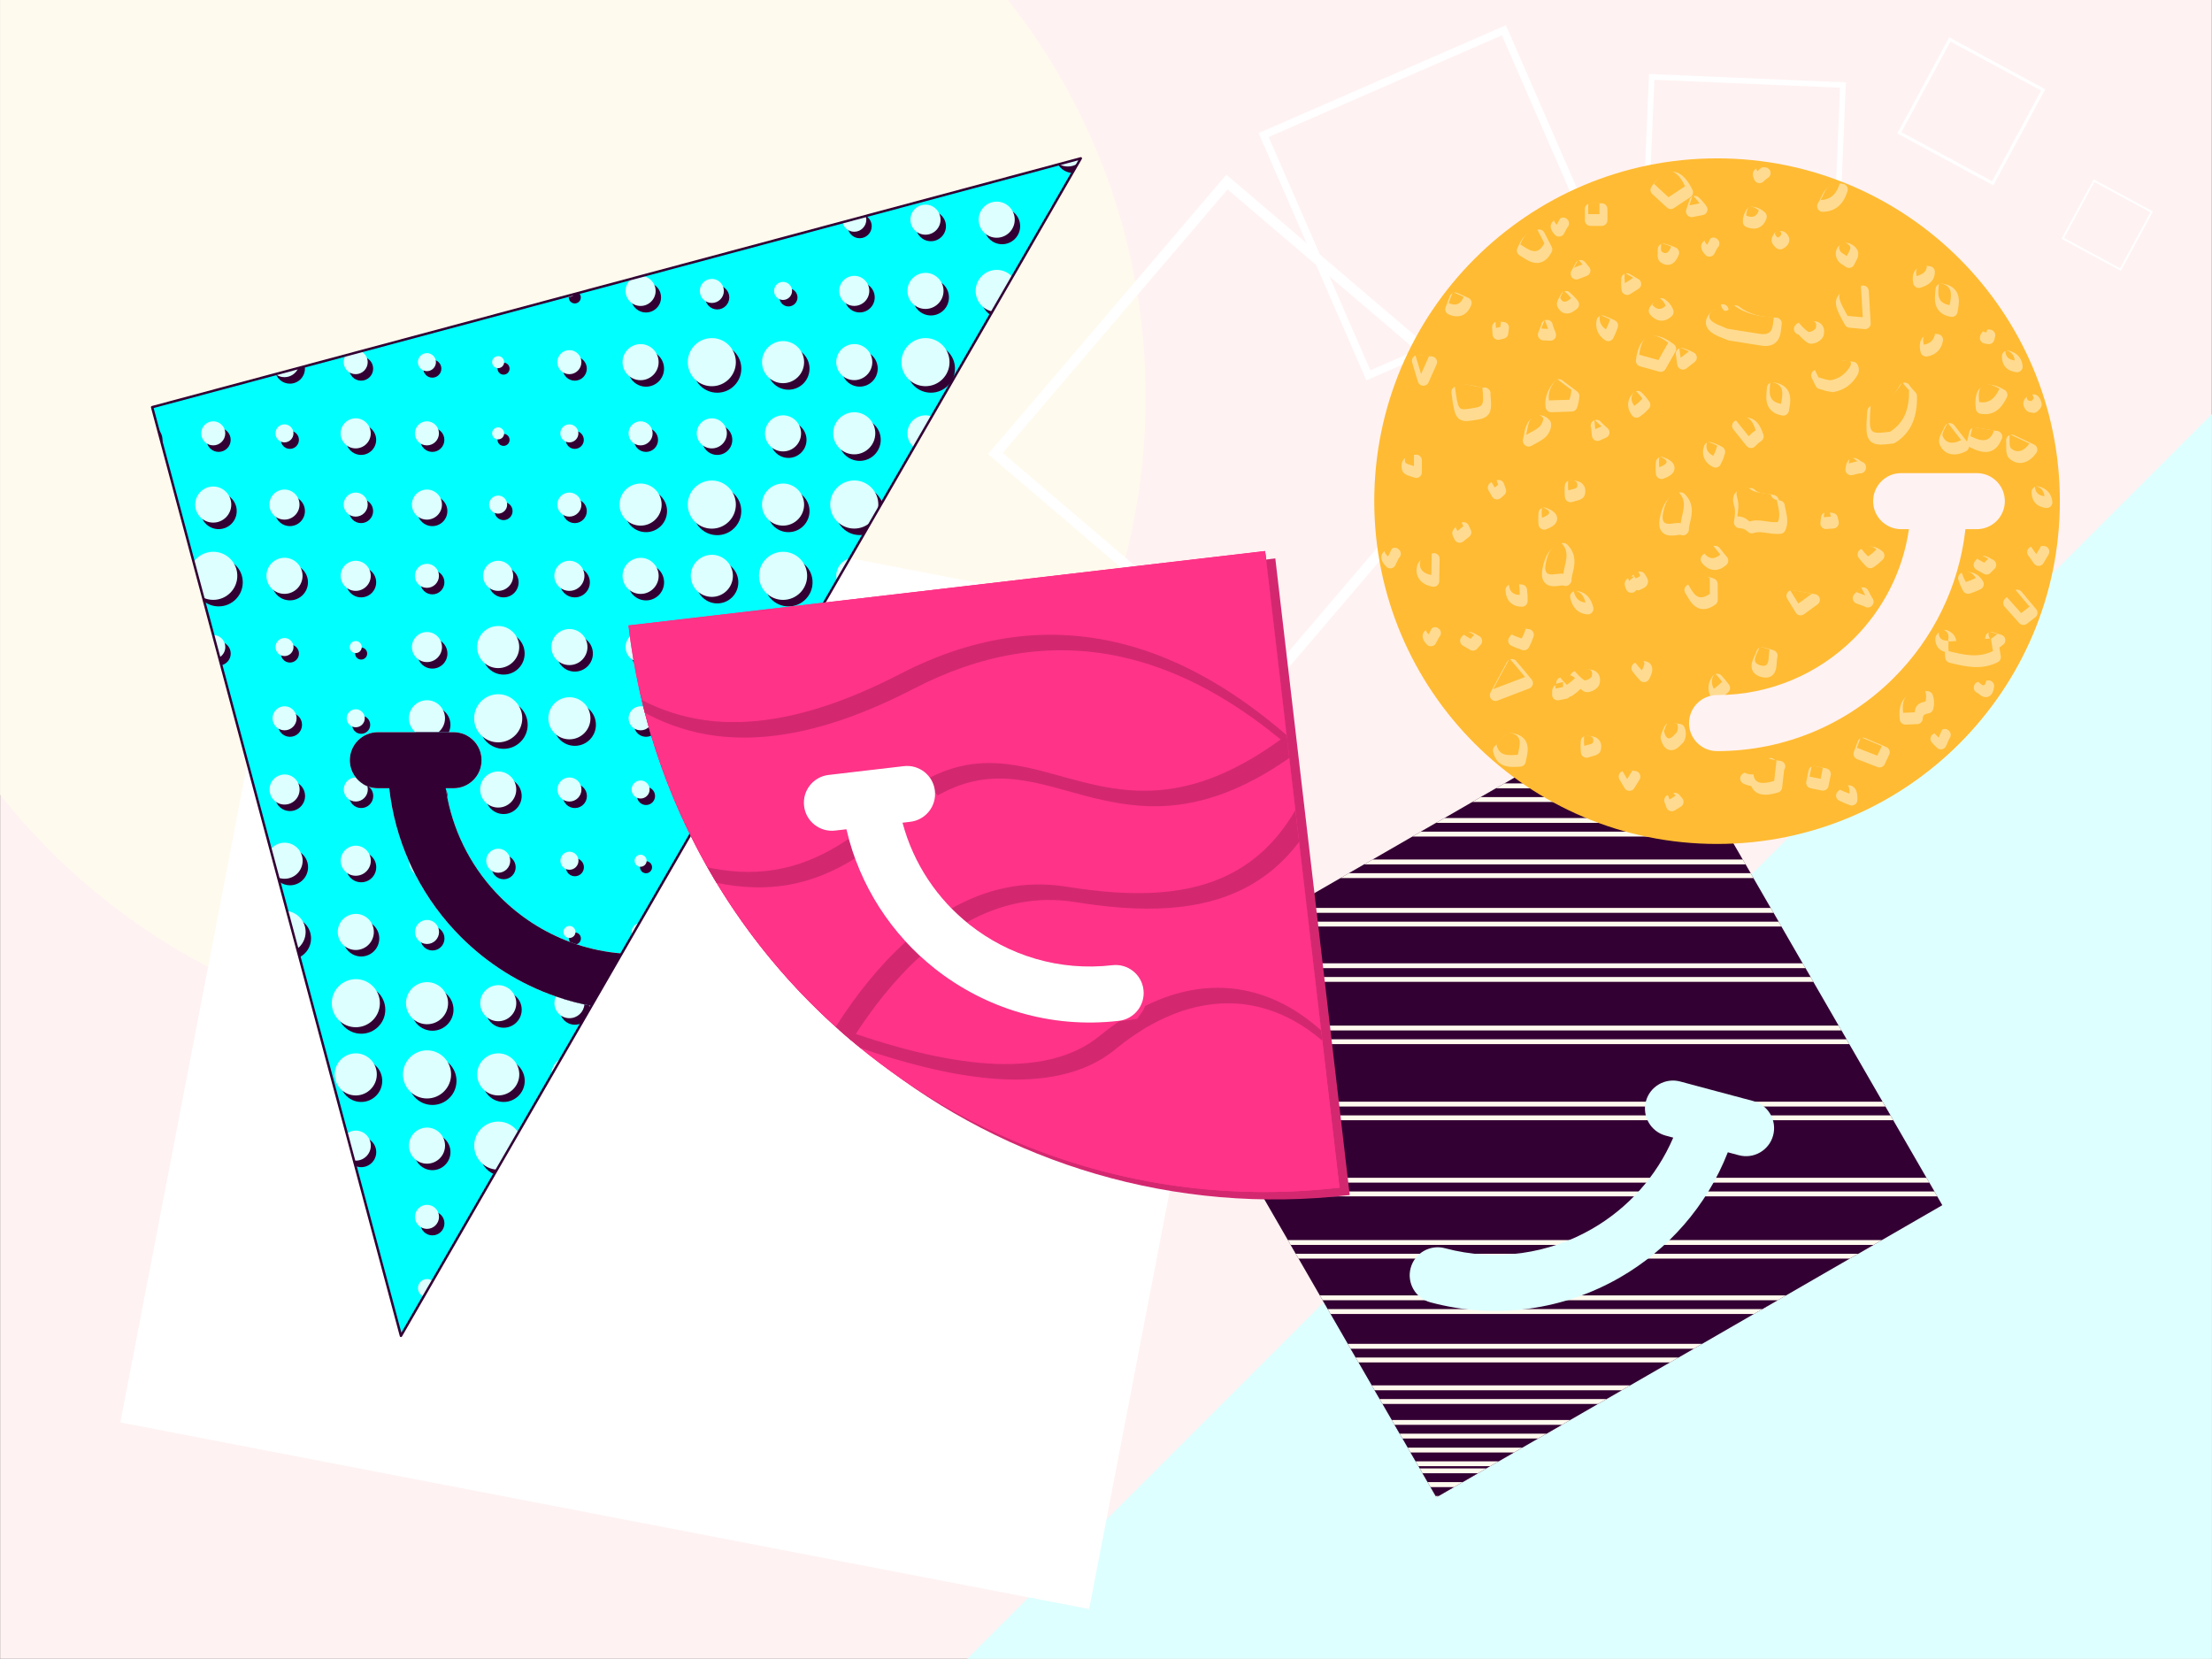 <?xml version="1.0" encoding="UTF-8"?>
<!DOCTYPE svg PUBLIC "-//W3C//DTD SVG 1.1//EN" "http://www.w3.org/Graphics/SVG/1.1/DTD/svg11.dtd">
<!-- Creator: oink! design -->
<svg xmlns="http://www.w3.org/2000/svg" xml:space="preserve" width="100%" height="100%" version="1.1" style="shape-rendering:geometricPrecision; text-rendering:geometricPrecision; image-rendering:optimizeQuality; fill-rule:evenodd; clip-rule:evenodd"
viewBox="0 0 72258 54187"
 xmlns:xlink="http://www.w3.org/1999/xlink">
 <rect x="0" y="0" width="72258" height="54187" fill="#333333" stroke="none"/>
 <defs>
  <style type="text/css">
   <![CDATA[
    .str0 {stroke:white;stroke-width:79.37}
    .str1 {stroke:#330033;stroke-width:79.37;stroke-linecap:round;stroke-linejoin:round}
    .fil4 {fill:none}
    .fil7 {fill:aqua}
    .fil5 {fill:#330033}
    .fil8 {fill:#D32870}
    .fil2 {fill:#DDFFFF}
    .fil9 {fill:#FF3388}
    .fil10 {fill:#FFBB33}
    .fil11 {fill:#FFDB91}
    .fil0 {fill:#FFF2F2}
    .fil1 {fill:#FFFAEE}
    .fil3 {fill:white}
    .fil6 {fill:#330033;fill-rule:nonzero}
    .fil12 {fill:#FFBB33;fill-rule:nonzero}
   ]]>
  </style>
 </defs>
 <g>
  <rect class="fil0" x="4" width="72249" height="54187"/>
  <path class="fil1" d="M5 0l-1 1 0 25955c3839,4862 9785,7983 16461,7983 11576,0 20960,-9384 20960,-20961 0,-4901 -1682,-9409 -4500,-12978l-32920 0z"/>
  <polygon class="fil2" points="72253,54187 31593,54187 72253,13526 "/>
  <rect class="fil3" transform="matrix(-11.67 -2.248 -2.248 11.67 41676.3 20913.9)" width="2712" height="2712"/>
  <rect class="fil4 str0" transform="matrix(2.79 -3.27 3.27 2.79 32514.6 14814.9)" width="2712" height="2712"/>
  <rect class="fil4 str0" transform="matrix(2.894 -1.262 1.262 2.894 41277.9 4411.22)" width="2712" height="2712"/>
  <rect class="fil4 str0" transform="matrix(2.304 0.098 -0.098 2.304 53955.3 2511.87)" width="2712" height="2712"/>
  <rect class="fil4 str0" transform="matrix(1.125 0.608 -0.608 1.125 63693.3 1287.57)" width="2712" height="2712"/>
  <g id="_886022656">
   <polygon class="fil5" points="53906,22842 37379,32384 46921,48911 63448,39369 "/>
   <path class="fil1" d="M46377 47967l2178 0 -1634 944 -544 -944zm6291 -24410l-1832 1058 4094 0 -611 -1058 -1651 0zm-1957 1130l-1050 606 5660 0 -350 -606 -4260 0zm-1566 904l-1049 606 7747 0 -350 -606 -6348 0zm-1957 1130l-1050 606 10358 0 -350 -606 -8958 0zm-2349 1356l-1050 606 13490 0 -350 -606 -12090 0zm-2741 1582l-1049 606 17143 0 -350 -606 -15744 0zm-3132 1809l-1049 605 21319 0 -350 -605 -19920 0zm-941 2034l350 606 22035 0 -349 -606 -22036 0zm1435 2486l350 606 21944 0 92 0 -350 -606 -21944 0 -92 0zm1436 2486l350 606 21944 0 91 0 -349 -606 -21945 0 -91 0zm1174 2034l350 606 18005 0 1049 -606 -275 0c-6346,0 -12691,0 -19037,0l-92 0zm1044 1809l350 606 13829 0 1049 -606 -275 0c-4954,0 -9907,0 -14861,0l-92 0zm914 1582l349 606 10175 0 1050 -606 -11574 0zm783 1356l349 606 7043 0 1050 -606 -8442 0zm652 1130l350 606 4433 0 1049 -606 -5832 0zm522 904l350 606 2345 0 1049 -606 -3744 0z"/>
   <path class="fil6" d="M41154 38921l-167 -288c7346,0 14691,0 22036,0l167 288c-7345,0 -14691,0 -22036,0zm11239 -15206l-499 289 2683 0 -166 -289 -2018 0zm-783 452l-499 289 3727 0 -166 -289 -3062 0zm-1174 679l-500 288 5294 0 -167 -288 -4627 0zm-1566 904l-500 288 7381 0 -166 -288 -6715 0zm-1957 1130l-500 288 9991 0 -167 -288 -9324 0zm-2349 1356l-500 288 13123 0 -167 -288 -12456 0zm-2741 1582l-499 289 16776 0 -166 -289 -16111 0zm-3131 1808l-500 289 20952 0 -166 -289 -20286 0zm-575 2034l166 289 22036 0 -167 -289 -22035 0zm23637 2775l-166 -288c-7345,0 -14691,0 -22036,0l167 288c7345,0 14690,0 22035,0zm-1055 4521l500 -289c-6346,0 -12691,0 -19037,0l166 289c6124,0 12248,0 18371,0zm-3131 1808l499 -289c-4954,0 -9907,0 -14861,0l166 289c4732,0 9464,0 14196,0zm-13449 1294l167 288 10541 0 500 -288 -11208 0zm783 1356l167 288 7409 0 500 -288 -8076 0zm653 1130l166 288 4800 0 500 -288 -5466 0zm522 904l166 288 2712 0 499 -288 -3377 0zm391 678l167 289 1145 0 500 -289 -1812 0zm261 452l167 289 101 0 500 -289 -768 0z"/>
   <path class="fil2" d="M54413 37097c-488,-131 -778,-633 -647,-1121 130,-488 632,-778 1121,-647l1194 320 1194 319c488,131 778,633 647,1122 -131,488 -633,778 -1121,647l-359 -96c-692,1770 -1957,3185 -3518,4086 -1810,1045 -4018,1400 -6196,816 -488,-131 -778,-633 -647,-1121 131,-488 633,-778 1121,-647 1690,452 3403,177 4806,-633 1155,-666 2100,-1695 2651,-2979l-246 -66z"/>
  </g>
  <g id="_886022008">
   <path class="fil7" d="M13098 43637l-8128 -30336 30336 -8128 -14996 25973c-1542,-125 -2928,-802 -3960,-1834 -942,-942 -1589,-2180 -1789,-3563l255 0c506,0 915,-410 915,-916 0,-505 -409,-915 -915,-915l-1236 0 -1236 0c-506,0 -916,410 -916,915 0,506 410,916 916,916l371 0c211,1888 1066,3583 2341,4858 1140,1139 2615,1944 4265,2252l-6223 10778z"/>
   <path class="fil5" d="M27690 7389c0,217 176,393 393,393 217,0 393,-176 393,-393 0,-142 -76,-267 -189,-336l-548 147c-31,56 -49,121 -49,189zm-17824 16287c0,-217 -176,-393 -393,-393 -217,0 -393,176 -393,393 0,217 176,393 393,393 217,0 393,-176 393,-393zm99 2327c0,-272 -220,-491 -492,-491 -271,0 -491,219 -491,491 0,271 220,491 491,491 272,0 492,-220 492,-491zm98 2326c0,-325 -264,-589 -590,-589 -241,0 -449,145 -540,353l191 711c97,72 218,115 349,115 326,0 590,-264 590,-590zm98 2327c0,-380 -308,-688 -688,-688 -12,0 -25,1 -37,1l348 1300c224,-113 377,-345 377,-613zm1638 7471c-66,0 -130,-13 -187,-37l-202 -754c90,-116 230,-191 389,-191 271,0 491,220 491,491 0,271 -220,491 -491,491zm0 -2130c-380,0 -688,-308 -688,-688 0,-379 308,-687 688,-687 379,0 687,308 687,687 0,380 -308,688 -687,688zm2326 4358c-217,0 -393,-176 -393,-393 0,-217 176,-392 393,-392 217,0 393,175 393,392 0,217 -176,393 -393,393zm0 -2130c-325,0 -589,-264 -589,-589 0,-326 264,-590 589,-590 326,0 590,264 590,590 0,325 -264,589 -590,589zm-287 4130c-5,-21 -7,-43 -7,-66 0,-133 87,-245 208,-282l-201 348zm2307 -3996c-281,-120 -478,-398 -478,-723 0,-434 352,-786 786,-786 177,0 341,59 472,158l-780 1351zm-2018 -2264c-434,0 -786,-352 -786,-786 0,-434 352,-785 786,-785 434,0 785,351 785,785 0,434 -351,786 -785,786zm2326 -98c-380,0 -687,-308 -687,-688 0,-379 307,-687 687,-687 380,0 688,308 688,687 0,380 -308,688 -688,688zm-4652 -2229c-434,0 -786,-351 -786,-785 0,-434 352,-786 786,-786 433,0 785,352 785,786 0,434 -352,785 -785,785zm2326 -98c-380,0 -688,-308 -688,-687 0,-380 308,-688 688,-688 379,0 687,308 687,688 0,379 -308,687 -687,687zm2326 -98c-325,0 -589,-264 -589,-589 0,-326 264,-590 589,-590 325,0 589,264 589,590 0,325 -264,589 -589,589zm2326 -98c-271,0 -491,-220 -491,-491 0,-134 54,-255 141,-344 268,83 542,152 822,206 9,34 16,68 18,104l-274 475c-65,32 -138,50 -216,50zm4651 -15139c-379,0 -687,308 -687,688 0,380 308,688 687,688 380,0 688,-308 688,-688 0,-380 -308,-688 -688,-688zm0 2720c-162,0 -294,132 -294,294 0,163 132,295 294,295 163,0 295,-132 295,-295 0,-162 -132,-294 -295,-294zm0 2425c-108,0 -196,87 -196,196 0,109 88,197 196,197 109,0 197,-88 197,-197 0,-109 -88,-196 -197,-196zm2327 -5243c-434,0 -786,352 -786,786 0,434 352,786 786,786 434,0 786,-352 786,-786 0,-434 -352,-786 -786,-786zm0 2916c-109,0 -197,88 -197,196 0,109 88,197 197,197 44,0 86,-15 119,-40l76 -132c1,-8 1,-16 1,-25 0,-108 -88,-196 -196,-196zm-2327 4358c-271,0 -491,220 -491,492 0,134 54,256 141,344l474 -820c-40,-10 -81,-16 -124,-16zm-1737 -6487c0,-326 -264,-589 -589,-589 -326,0 -590,263 -590,589 0,325 264,589 590,589 325,0 589,-264 589,-589zm-98 2326c0,-271 -220,-491 -491,-491 -272,0 -491,220 -491,491 0,271 219,491 491,491 271,0 491,-220 491,-491zm-99 2326c0,-216 -175,-392 -392,-392 -217,0 -393,176 -393,392 0,217 176,393 393,393 217,0 392,-176 392,-393zm-98 2327c0,-163 -132,-295 -294,-295 -163,0 -295,132 -295,295 0,162 132,294 295,294 162,0 294,-132 294,-294zm-295 2130c-108,0 -196,88 -196,196 0,109 88,197 196,197 109,0 197,-88 197,-197 0,-108 -88,-196 -197,-196zm-2271 2713c83,-23 144,-100 144,-190 0,-109 -88,-196 -196,-196 -109,0 -197,87 -197,196 0,43 14,83 38,115 69,26 140,51 211,75zm-53 -2222c163,0 295,-132 295,-295 0,-162 -132,-294 -295,-294 -163,0 -294,132 -294,294 0,163 131,295 294,295zm0 -2228c217,0 393,-176 393,-393 0,-217 -176,-393 -393,-393 -217,0 -393,176 -393,393 0,217 176,393 393,393zm-1 -2032c380,0 688,-308 688,-688 0,-380 -308,-688 -688,-688 -380,0 -688,308 -688,688 0,380 308,688 688,688zm-1 -2425c326,0 590,-264 590,-589 0,-326 -264,-590 -590,-590 -325,0 -589,264 -589,590 0,325 264,589 589,589zm0 -2425c271,0 491,-220 491,-491 0,-271 -220,-491 -491,-491 -271,0 -491,220 -491,491 0,271 220,491 491,491zm-2324 9208c217,0 392,-176 392,-393 0,-217 -175,-393 -392,-393 -217,0 -393,176 -393,393 0,217 176,393 393,393zm-1 -2130c325,0 589,-264 589,-589 0,-326 -264,-590 -589,-590 -326,0 -589,264 -589,590 0,325 263,589 589,589zm-1 -2130c434,0 786,-352 786,-786 0,-434 -352,-786 -786,-786 -434,0 -785,352 -785,786 0,434 351,786 785,786zm0 -2425c380,0 687,-308 687,-687 0,-380 -307,-688 -687,-688 -380,0 -688,308 -688,688 0,379 308,687 688,687zm-1 -2523c271,0 491,-220 491,-491 0,-271 -220,-491 -491,-491 -271,0 -491,220 -491,491 0,271 220,491 491,491zm-2323 11535c217,0 392,-176 392,-393 0,-217 -175,-393 -392,-393 -217,0 -393,176 -393,393 0,217 176,393 393,393zm487 -4992c1,-18 3,-36 3,-54 0,-78 -18,-151 -50,-216 14,91 29,181 47,270zm48 -2139c34,-74 52,-156 52,-242 0,-325 -264,-589 -589,-589 -326,0 -590,264 -590,589 0,86 19,168 52,242l1075 0zm-538 -2077c271,0 491,-220 491,-491 0,-272 -220,-492 -491,-492 -271,0 -491,220 -491,492 0,271 220,491 491,491zm0 -2425c217,0 393,-176 393,-393 0,-217 -176,-393 -393,-393 -218,0 -393,176 -393,393 0,217 175,393 393,393zm-2324 11829c325,0 589,-264 589,-589 0,-325 -264,-589 -589,-589 -326,0 -590,264 -590,589 0,325 264,589 590,589zm-1 -2424c272,0 491,-220 491,-492 0,-271 -219,-491 -491,-491 -271,0 -491,220 -491,491 0,272 220,492 491,492zm0 -2425c217,0 393,-176 393,-393 0,-122 -56,-231 -142,-303 -64,-21 -124,-50 -181,-84 -23,-4 -46,-6 -70,-6 -217,0 -393,176 -393,393 0,217 176,393 393,393zm-1 -2425c163,0 295,-132 295,-295 0,-163 -132,-295 -295,-295 -163,0 -295,132 -295,295 0,163 132,295 295,295zm0 -2425c108,0 196,-88 196,-196 0,-109 -88,-197 -196,-197 -109,0 -197,88 -197,197 0,108 88,196 197,196zm-1 -2032c271,0 491,-220 491,-491 0,-271 -220,-491 -491,-491 -271,0 -491,220 -491,491 0,271 220,491 491,491zm-2326 2130c163,0 295,-132 295,-294 0,-163 -132,-295 -295,-295 -163,0 -295,132 -295,295 0,162 132,294 295,294zm-1 -2032c326,0 590,-264 590,-589 0,-326 -264,-590 -590,-590 -325,0 -589,264 -589,590 0,325 264,589 589,589zm-2241 2121c176,-39 308,-196 308,-383 0,-218 -176,-393 -393,-393 -41,0 -81,6 -118,18l203 758zm-85 -1924c434,0 786,-352 786,-786 0,-434 -352,-786 -786,-786 -325,0 -604,197 -724,478l251 936c132,99 295,158 473,158zm23189 -6024c-289,38 -513,285 -513,585 0,80 16,156 45,226l468 -811zm-4577 3599c380,0 688,-308 688,-688 0,-380 -308,-687 -688,-687 -380,0 -688,307 -688,687 0,380 308,688 688,688zm0 -2425c326,0 590,-264 590,-589 0,-326 -264,-590 -590,-590 -325,0 -589,264 -589,590 0,325 264,589 589,589zm0 -2228c380,0 688,-308 688,-688 0,-380 -308,-688 -688,-688 -379,0 -687,308 -687,688 0,380 308,688 687,688zm0 -2720c163,0 295,-132 295,-295 0,-162 -132,-294 -295,-294 -162,0 -294,132 -294,294 0,163 132,295 294,295zm-2327 7471c434,0 786,-352 786,-786 0,-434 -352,-786 -786,-786 -434,0 -785,352 -785,786 0,434 351,786 785,786zm1 -2621c271,0 491,-220 491,-491 0,-272 -220,-492 -491,-492 -272,0 -492,220 -492,492 0,271 220,491 492,491zm0 -2032c434,0 786,-352 786,-786 0,-434 -352,-786 -786,-786 -434,0 -786,352 -786,786 0,434 352,786 786,786zm0 -2720c217,0 393,-176 393,-393 0,-217 -176,-393 -393,-393 -217,0 -393,176 -393,393 0,217 176,393 393,393zm-2327 7275c380,0 687,-308 687,-688 0,-380 -307,-687 -687,-687 -380,0 -688,307 -688,687 0,380 308,688 688,688zm0 -2621c217,0 393,-176 393,-393 0,-217 -176,-393 -393,-393 -217,0 -393,176 -393,393 0,217 176,393 393,393zm0 -2131c326,0 589,-264 589,-589 0,-326 -263,-589 -589,-589 -325,0 -589,263 -589,589 0,325 264,589 589,589zm0 -2424c272,0 491,-220 491,-492 0,-271 -219,-491 -491,-491 -271,0 -491,220 -491,491 0,272 220,492 491,492zm-2327 6881c217,0 393,-176 393,-393 0,-217 -176,-393 -393,-393 -217,0 -393,176 -393,393 0,217 176,393 393,393zm0 -2425c163,0 295,-132 295,-294 0,-163 -132,-295 -295,-295 -162,0 -294,132 -294,295 0,162 132,294 294,294zm0 -2228c217,0 393,-176 393,-393 0,-217 -176,-393 -393,-393 -217,0 -392,176 -392,393 0,217 175,393 392,393zm0 -2523c109,0 197,-88 197,-197 0,-59 -26,-113 -68,-149l-314 84c-7,21 -11,43 -11,65 0,109 88,197 196,197zm-2326 7078c162,0 294,-132 294,-295 0,-163 -132,-294 -294,-294 -163,0 -295,131 -295,294 0,163 132,295 295,295zm0 -2425c108,0 196,-88 196,-196 0,-109 -88,-197 -196,-197 -109,0 -197,88 -197,197 0,108 88,196 197,196zm0 -2327c108,0 196,-88 196,-196 0,-108 -88,-196 -196,-196 -109,0 -197,88 -197,196 0,108 88,196 197,196zm-2327 4948c271,0 491,-220 491,-491 0,-271 -220,-491 -491,-491 -271,0 -491,220 -491,491 0,271 220,491 491,491zm0 -2424c217,0 393,-176 393,-393 0,-217 -176,-393 -393,-393 -217,0 -393,176 -393,393 0,217 176,393 393,393zm0 -2425c163,0 295,-132 295,-295 0,-163 -132,-295 -295,-295 -163,0 -294,132 -294,295 0,163 131,295 294,295zm-2327 4751c217,0 393,-176 393,-393 0,-217 -176,-393 -393,-393 -217,0 -393,176 -393,393 0,217 176,393 393,393zm0 -2228c272,0 492,-220 492,-491 0,-272 -220,-492 -492,-492 -271,0 -491,220 -491,492 0,271 220,491 491,491zm1 -2425c217,0 393,-176 393,-393 0,-217 -176,-393 -393,-393 -217,0 -393,176 -393,393 0,217 176,393 393,393zm-2327 4751c271,0 491,-220 491,-491 0,-271 -220,-491 -491,-491 -272,0 -491,220 -491,491 0,271 219,491 491,491zm0 -2523c163,0 295,-132 295,-294 0,-163 -132,-295 -295,-295 -163,0 -295,132 -295,295 0,162 132,294 295,294zm0 -2130c271,0 491,-220 491,-491 0,-26 -2,-52 -6,-77l-944 252c71,185 250,316 459,316zm-2327 4752c326,0 590,-264 590,-590 0,-325 -264,-589 -590,-589 -325,0 -589,264 -589,589 0,326 264,590 589,590zm0 -2523c217,0 393,-176 393,-393 0,-217 -176,-393 -393,-393 -217,0 -393,176 -393,393 0,217 176,393 393,393zm-1852 -264c11,-41 17,-85 17,-129 0,-137 -56,-260 -145,-349l128 478zm25119 -1670c-434,0 -786,-352 -786,-786 0,-434 352,-786 786,-786 434,0 786,352 786,786 0,434 -352,786 -786,786zm2629 -3730c-92,-45 -194,-70 -303,-70 -380,0 -687,308 -687,687 0,238 120,448 304,571l686 -1188zm-2629 1207c325,0 589,-264 589,-590 0,-325 -264,-589 -589,-589 -326,0 -589,264 -589,589 0,326 263,590 589,590zm2326 -2327c325,0 589,-264 589,-589 0,-326 -264,-589 -589,-589 -325,0 -589,263 -589,589 0,325 264,589 589,589zm-2326 -98c271,0 491,-220 491,-491 0,-271 -220,-491 -491,-491 -271,0 -491,220 -491,491 0,271 220,491 491,491zm4151 -2509c98,160 270,269 468,280l277 -479 -745 199zm-7264 11322c0,434 352,786 786,786 42,0 83,-3 122,-9l612 -1059c-114,-294 -399,-503 -734,-503 -434,0 -786,352 -786,785zm99 -2326c0,380 308,688 687,688 380,0 688,-308 688,-688 0,-379 -308,-687 -688,-687 -379,0 -687,308 -687,687zm98 -2326c0,325 264,589 589,589 326,0 589,-264 589,-589 0,-326 -263,-589 -589,-589 -325,0 -589,263 -589,589zm98 -2326c0,271 220,491 491,491 271,0 491,-220 491,-491 0,-272 -220,-491 -491,-491 -271,0 -491,219 -491,491z"/>
   <path class="fil2" d="M27522 7259c37,177 195,311 384,311 217,0 393,-176 393,-393 0,-42 -7,-83 -19,-122l-758 204zm-17833 16205c0,-217 -176,-393 -393,-393 -217,0 -393,176 -393,393 0,217 176,393 393,393 217,0 393,-176 393,-393zm98 2326c0,-271 -220,-491 -491,-491 -271,0 -491,220 -491,491 0,272 220,492 491,492 271,0 491,-220 491,-492zm99 2327c0,-326 -264,-589 -590,-589 -184,0 -348,84 -456,216l247 924c65,25 136,38 209,38 326,0 590,-263 590,-589zm98 2327c0,-352 -264,-642 -604,-683l330 1232c166,-126 274,-325 274,-549zm1638 7470c-20,0 -39,-1 -58,-3l-236 -881c82,-61 183,-98 294,-98 271,0 491,220 491,491 0,272 -220,491 -491,491zm0 -2130c-380,0 -688,-308 -688,-687 0,-380 308,-688 688,-688 379,0 687,308 687,688 0,379 -308,687 -687,687zm2326 4359c-217,0 -393,-176 -393,-393 0,-217 176,-393 393,-393 217,0 393,176 393,393 0,217 -176,393 -393,393zm0 -2130c-325,0 -589,-264 -589,-590 0,-325 264,-589 589,-589 326,0 590,264 590,589 0,326 -264,590 -590,590zm-107 4338c-110,-43 -187,-150 -187,-274 0,-163 131,-295 294,-295 70,0 134,24 184,64l-291 505zm2392 -4143c-414,-22 -743,-365 -743,-785 0,-433 352,-785 786,-785 275,0 517,141 658,356l-701 1214zm-2283 -2325c-434,0 -786,-352 -786,-786 0,-434 352,-786 786,-786 433,0 785,352 785,786 0,434 -352,786 -785,786zm2326 -99c-380,0 -688,-308 -688,-687 0,-380 308,-688 688,-688 380,0 687,308 687,688 0,379 -307,687 -687,687zm1737 -660c0,-9 0,-18 0,-27 0,-228 129,-426 318,-524l-318 551zm-6390 -1568c-434,0 -785,-352 -785,-786 0,-434 351,-785 785,-785 434,0 786,351 786,785 0,434 -352,786 -786,786zm2327 -98c-380,0 -688,-308 -688,-688 0,-379 308,-687 688,-687 379,0 687,308 687,687 0,380 -308,688 -687,688zm2326 -98c-326,0 -589,-264 -589,-590 0,-325 263,-589 589,-589 325,0 589,264 589,589 0,326 -264,590 -589,590zm2326 -99c-271,0 -491,-220 -491,-491 0,-78 18,-152 51,-218 302,105 612,192 929,260 -21,252 -232,449 -489,449zm4651 -15138c-379,0 -687,308 -687,687 0,380 308,688 687,688 380,0 688,-308 688,-688 0,-379 -308,-687 -688,-687zm0 2719c-162,0 -294,132 -294,295 0,163 132,295 294,295 163,0 295,-132 295,-295 0,-163 -132,-295 -295,-295zm0 2425c-108,0 -196,88 -196,197 0,108 88,196 196,196 109,0 197,-88 197,-196 0,-109 -88,-197 -197,-197zm2327 -5242c-434,0 -786,351 -786,785 0,435 352,786 786,786 434,0 786,-351 786,-786 0,-434 -352,-785 -786,-785zm0 2916c-109,0 -197,88 -197,196 0,109 88,197 197,197 108,0 196,-88 196,-197 0,-108 -88,-196 -196,-196zm2182 -2702c-256,65 -445,296 -445,571 0,56 8,110 22,161l423 -732zm-4509 7060c-271,0 -491,220 -491,491 0,228 155,420 366,475l474 -821c-89,-89 -213,-145 -349,-145zm-1737 -6487c0,-326 -264,-590 -589,-590 -326,0 -590,264 -590,590 0,325 264,589 590,589 325,0 589,-264 589,-589zm-98 2326c0,-271 -220,-491 -491,-491 -272,0 -492,220 -492,491 0,271 220,491 492,491 271,0 491,-220 491,-491zm-99 2326c0,-217 -176,-393 -392,-393 -217,0 -393,176 -393,393 0,217 176,393 393,393 216,0 392,-176 392,-393zm-98 2326c0,-162 -132,-294 -294,-294 -163,0 -295,132 -295,294 0,163 132,295 295,295 162,0 294,-132 294,-295zm-295 2130c-108,0 -196,88 -196,197 0,108 88,196 196,196 109,0 197,-88 197,-196 0,-109 -88,-197 -197,-197zm-42 2232c-142,22 -249,144 -249,292 0,37 7,73 19,106l230 -398zm-2281 488c108,0 196,-88 196,-196 0,-109 -88,-197 -196,-197 -109,0 -197,88 -197,197 0,108 88,196 197,196zm-1 -2228c163,0 295,-132 295,-295 0,-163 -132,-295 -295,-295 -163,0 -295,132 -295,295 0,163 132,295 295,295zm-1 -2229c217,0 393,-176 393,-393 0,-217 -176,-393 -393,-393 -217,0 -392,176 -392,393 0,217 175,393 392,393zm0 -2032c380,0 687,-307 687,-687 0,-380 -307,-688 -687,-688 -380,0 -688,308 -688,688 0,380 308,687 688,687zm-1 -2425c326,0 590,-263 590,-589 0,-325 -264,-589 -590,-589 -325,0 -589,264 -589,589 0,326 264,589 589,589zm0 -2424c271,0 491,-220 491,-492 0,-271 -220,-491 -491,-491 -272,0 -492,220 -492,491 0,272 220,492 492,492zm-2325 9208c217,0 393,-176 393,-393 0,-217 -176,-393 -393,-393 -217,0 -392,176 -392,393 0,217 175,393 392,393zm0 -2130c325,0 589,-264 589,-590 0,-325 -264,-589 -589,-589 -326,0 -590,264 -590,589 0,326 264,590 590,590zm-1 -2130c434,0 786,-352 786,-786 0,-434 -352,-786 -786,-786 -434,0 -786,352 -786,786 0,434 352,786 786,786zm0 -2425c379,0 687,-308 687,-688 0,-380 -308,-688 -687,-688 -380,0 -688,308 -688,688 0,380 308,688 688,688zm-1 -2523c271,0 491,-220 491,-492 0,-271 -220,-491 -491,-491 -271,0 -491,220 -491,491 0,272 220,492 491,492zm-2324 11535c217,0 393,-176 393,-393 0,-217 -176,-393 -393,-393 -217,0 -393,176 -393,393 0,217 176,393 393,393zm-589 -2702c5,171 83,325 205,429 -72,-141 -141,-284 -205,-429zm963 -4217c131,-108 214,-272 214,-454 0,-326 -264,-590 -589,-590 -326,0 -590,264 -590,590 0,182 83,346 214,454l8 0 743 0zm-376 -2290c271,0 491,-220 491,-491 0,-271 -220,-491 -491,-491 -271,0 -491,220 -491,491 0,271 220,491 491,491zm-1 -2425c217,0 393,-175 393,-393 0,-216 -176,-392 -393,-392 -217,0 -393,176 -393,392 0,218 176,393 393,393zm-2323 11830c325,0 589,-264 589,-589 0,-326 -264,-590 -589,-590 -326,0 -590,264 -590,590 0,325 264,589 590,589zm-1 -2425c271,0 491,-220 491,-491 0,-271 -220,-491 -491,-491 -271,0 -491,220 -491,491 0,271 220,491 491,491zm0 -2425c217,0 393,-176 393,-393 0,-37 -6,-74 -16,-109 -149,-60 -278,-159 -376,-284l-1 0c-217,0 -393,176 -393,393 0,217 176,393 393,393zm-1 -2425c163,0 295,-132 295,-294 0,-163 -132,-295 -295,-295 -163,0 -295,132 -295,295 0,162 132,294 295,294zm-1 -2424c109,0 197,-88 197,-197 0,-108 -88,-196 -197,-196 -108,0 -196,88 -196,196 0,109 88,197 196,197zm0 -2032c271,0 491,-220 491,-492 0,-271 -220,-491 -491,-491 -271,0 -491,220 -491,491 0,272 220,492 491,492zm-2326 2130c163,0 294,-132 294,-295 0,-163 -131,-295 -294,-295 -163,0 -295,132 -295,295 0,163 132,295 295,295zm-1 -2032c326,0 590,-264 590,-590 0,-325 -264,-589 -590,-589 -325,0 -589,264 -589,589 0,326 264,590 589,590zm-2132 2079c119,-68 199,-195 199,-342 0,-217 -176,-393 -393,-393l-3 0 197 735zm-195 -1883c435,0 786,-351 786,-786 0,-434 -351,-785 -786,-785 -265,0 -499,131 -642,332l313 1167c100,46 212,72 329,72zm23472 -5992c-64,-23 -133,-36 -205,-36 -326,0 -590,264 -590,589 0,183 83,346 213,454l582 -1007zm-4859 3567c380,0 688,-307 688,-687 0,-380 -308,-688 -688,-688 -380,0 -688,308 -688,688 0,380 308,687 688,687zm0 -2424c326,0 589,-264 589,-590 0,-325 -263,-589 -589,-589 -326,0 -589,264 -589,589 0,326 263,590 589,590zm0 -2229c380,0 688,-308 688,-687 0,-380 -308,-688 -688,-688 -380,0 -687,308 -687,688 0,379 307,687 687,687zm0 -2719c163,0 295,-132 295,-295 0,-163 -132,-295 -295,-295 -163,0 -294,132 -294,295 0,163 131,295 294,295zm-2327 7471c434,0 786,-352 786,-786 0,-434 -352,-786 -786,-786 -434,0 -785,352 -785,786 0,434 351,786 785,786zm0 -2622c272,0 492,-220 492,-491 0,-271 -220,-491 -492,-491 -271,0 -491,220 -491,491 0,271 220,491 491,491zm1 -2031c434,0 785,-352 785,-786 0,-434 -351,-786 -785,-786 -435,0 -786,352 -786,786 0,434 351,786 786,786zm0 -2720c217,0 393,-176 393,-393 0,-217 -176,-393 -393,-393 -217,0 -393,176 -393,393 0,217 176,393 393,393zm-2327 7274c379,0 687,-307 687,-687 0,-380 -308,-688 -687,-688 -380,0 -688,308 -688,688 0,380 308,687 688,687zm0 -2621c217,0 393,-176 393,-393 0,-217 -176,-393 -393,-393 -217,0 -393,176 -393,393 0,217 176,393 393,393zm0 -2130c325,0 589,-264 589,-589 0,-326 -264,-590 -589,-590 -326,0 -589,264 -589,590 0,325 263,589 589,589zm0 -2425c271,0 491,-220 491,-491 0,-257 -197,-468 -449,-489l-323 86c-127,89 -210,236 -210,403 0,271 220,491 491,491zm-2327 6882c217,0 393,-176 393,-393 0,-217 -176,-393 -393,-393 -217,0 -393,176 -393,393 0,217 176,393 393,393zm0 -2425c163,0 295,-132 295,-295 0,-163 -132,-294 -295,-294 -163,0 -295,131 -295,294 0,163 132,295 295,295zm0 -2228c217,0 393,-176 393,-393 0,-217 -176,-393 -393,-393 -217,0 -393,176 -393,393 0,217 176,393 393,393zm0 -2524c72,0 135,-38 170,-96l-266 71c28,16 61,25 96,25zm-2327 7079c163,0 295,-132 295,-295 0,-163 -132,-295 -295,-295 -162,0 -294,132 -294,295 0,163 132,295 294,295zm1 -2425c108,0 196,-88 196,-197 0,-108 -88,-196 -196,-196 -109,0 -197,88 -197,196 0,109 88,197 197,197zm0 -2327c108,0 196,-88 196,-196 0,-109 -88,-197 -196,-197 -109,0 -197,88 -197,197 0,108 88,196 197,196zm-2327 4948c271,0 491,-220 491,-491 0,-271 -220,-491 -491,-491 -271,0 -491,220 -491,491 0,271 220,491 491,491zm0 -2425c217,0 393,-176 393,-393 0,-217 -176,-393 -393,-393 -217,0 -393,176 -393,393 0,217 176,393 393,393zm0 -2425c163,0 295,-132 295,-294 0,-163 -132,-295 -295,-295 -163,0 -295,132 -295,295 0,162 132,294 295,294zm-2327 4752c217,0 393,-176 393,-393 0,-217 -176,-393 -393,-393 -217,0 -393,176 -393,393 0,217 176,393 393,393zm0 -2229c272,0 492,-219 492,-491 0,-271 -220,-491 -492,-491 -271,0 -491,220 -491,491 0,272 220,491 491,491zm0 -2424c217,0 393,-176 393,-393 0,-158 -92,-293 -226,-356l-489 131c-44,64 -70,141 -70,225 0,217 175,393 392,393zm-2326 4751c271,0 491,-220 491,-491 0,-271 -220,-491 -491,-491 -272,0 -492,220 -492,491 0,271 220,491 492,491zm0 -2523c162,0 294,-132 294,-295 0,-163 -132,-294 -294,-294 -163,0 -295,131 -295,294 0,163 132,295 295,295zm0 -2130c203,0 378,-124 452,-300l-748 200c82,63 185,100 296,100zm-2327 4751c325,0 589,-264 589,-589 0,-326 -264,-590 -589,-590 -326,0 -589,264 -589,590 0,325 263,589 589,589zm0 -2523c217,0 393,-176 393,-393 0,-217 -176,-393 -393,-393 -217,0 -393,176 -393,393 0,217 176,393 393,393zm23267 -1933c-434,0 -786,-352 -786,-786 0,-434 352,-786 786,-786 434,0 785,352 785,786 0,434 -351,786 -785,786zm2837 -3572c-126,-140 -308,-228 -511,-228 -380,0 -688,307 -688,687 0,331 234,607 546,673l653 -1132zm-2837 1048c325,0 589,-264 589,-589 0,-325 -264,-589 -589,-589 -326,0 -590,264 -590,589 0,325 264,589 590,589zm4227 -3456c-136,107 -230,264 -256,443l256 -443zm-1901 1130c325,0 589,-264 589,-590 0,-325 -264,-589 -589,-589 -326,0 -589,264 -589,589 0,326 263,590 589,590zm-2326 -99c271,0 491,-219 491,-491 0,-271 -220,-491 -491,-491 -272,0 -492,220 -492,491 0,272 220,491 492,491zm4652 -2228c119,0 229,-35 321,-95l100 -172 -712 190c86,49 185,77 291,77zm-7765 11042c0,434 352,786 786,786 210,0 401,-83 542,-217l222 -385c14,-59 22,-121 22,-184 0,-434 -352,-786 -786,-786 -434,0 -786,352 -786,786zm98 -2326c0,379 308,687 688,687 380,0 687,-308 687,-687 0,-380 -307,-688 -687,-688 -380,0 -688,308 -688,688zm99 -2326c0,325 263,589 589,589 325,0 589,-264 589,-589 0,-326 -264,-590 -589,-590 -326,0 -589,264 -589,590zm98 -2327c0,271 220,491 491,491 271,0 491,-220 491,-491 0,-271 -220,-491 -491,-491 -271,0 -491,220 -491,491z"/>
   <path class="fil5" d="M12715 25749c94,840 315,1642 645,2386 64,145 133,288 205,429 390,758 894,1446 1491,2043 865,865 1924,1537 3106,1945 88,31 177,60 267,87 217,67 438,125 662,173 53,12 106,23 160,33 23,5 47,9 70,14l989 -1713c-513,-41 -1008,-144 -1478,-300 -71,-24 -142,-49 -211,-75 -861,-320 -1633,-822 -2271,-1459 -871,-872 -1490,-1997 -1736,-3255 -18,-89 -34,-179 -47,-270 -2,-13 -4,-25 -6,-38l255 0c506,0 915,-410 915,-916 0,-505 -409,-915 -915,-915l-154 0 -339 0 -736 0 -7 0 -8 0 -1228 0c-506,0 -916,410 -916,915 0,213 73,409 195,564 68,87 151,161 246,219 41,25 85,47 130,65 17,7 34,13 51,19 92,32 191,49 294,49l371 0z"/>
   <polygon class="fil4 str1" points="13098,43637 4970,13301 35306,5173 "/>
  </g>
  <g id="_886019392">
   <path class="fil8" d="M41660 18242l-20796 2431c1343,11485 11741,19708 23227,18365l-2431 -20796z"/>
   <path class="fil9" d="M41326 18000l-20796 2431c1342,11485 11741,19707 23226,18365l-2430 -20796z"/>
   <path class="fil9" d="M43156 33660c-1555,-1399 -3408,-1762 -5290,-1005 -88,35 -176,73 -265,113 -139,64 -278,134 -417,210l0 0c-139,190 -350,326 -598,365l0 0c-219,147 -438,311 -656,489 -1815,1491 -5023,1027 -8631,-288 2924,2637 6578,4445 10567,5111 1077,180 2179,277 3298,284 332,2 666,-4 1001,-18 528,-21 1058,-63 1591,-125l-19 -163 -257 -2198 -33 -288 -257 -2198 -34 -289z"/>
   <path class="fil8" d="M37422 33574l-356 232c-219,147 -430,306 -634,473 -1065,875 -2494,1052 -3828,968 -813,-52 -1627,-200 -2418,-394 -702,-172 -1395,-382 -2078,-617 -237,-193 -469,-390 -697,-593 640,-1006 1394,-1972 2275,-2779 266,279 551,540 853,778 1580,1249 3619,1918 5770,1730 182,-9 364,-24 545,-45 8,-1 16,-2 24,-3l268 -43 158 -217c97,-132 140,-296 121,-459 -9,-79 -32,-153 -67,-220 -1,-18 -2,-35 -4,-53 -59,-502 -514,-862 -1016,-803 -1737,203 -3392,-317 -4664,-1323 -178,-140 -348,-291 -510,-450l123 -69c1213,-683 2530,-967 3916,-742 974,157 1992,258 2978,185 1832,-136 3200,-860 4162,-2427l852 7293c-712,-610 -1546,-1047 -2485,-1180 -822,-115 -1645,18 -2411,327 -85,34 -170,70 -253,108 -136,63 -270,130 -401,201l-223 122z"/>
   <path class="fil9" d="M37866 29151c-923,68 -1938,-10 -3039,-188 -1369,-221 -2622,80 -3745,712 187,189 384,367 592,531 1272,1006 2927,1526 4664,1323 502,-59 957,301 1016,803 28,238 -39,466 -170,646l0 0c139,-76 278,-146 417,-210 89,-40 177,-78 265,-113 1882,-757 3735,-394 5290,1005l-204 -1745 -34 -289 -177 -1519 -34 -289 -56 -478 -336 -2876c-1040,1785 -2546,2547 -4449,2687zm-8276 1611l0 0c-873,787 -1640,1758 -2291,2782 3608,1315 6816,1779 8631,288 218,-178 437,-342 656,-489l0 0c-12,1 -23,3 -35,4 -2239,262 -4373,-409 -6012,-1705 -339,-267 -656,-562 -949,-880z"/>
   <path class="fil8" d="M38178 25790c1432,-118 2725,-793 3868,-1629l391 3343c-1029,1357 -2431,2021 -4217,2153 -1029,76 -2086,-26 -3101,-190 -1256,-203 -2440,52 -3540,663 -994,-818 -1742,-1938 -2092,-3241l553 -64c356,-42 612,-366 571,-722 -9,-78 -32,-152 -67,-221 -1,-17 -3,-35 -5,-52 -14,-124 -52,-238 -109,-340l158 -81c857,-436 1706,-580 2657,-470 815,93 1603,354 2395,559 846,221 1659,365 2538,292zm-15128 2434c1237,2211 2859,4160 4765,5769l41 -64c620,-975 1351,-1913 2207,-2693 -1068,-986 -1878,-2258 -2301,-3715 -1351,877 -2666,1129 -4264,797l-448 -94z"/>
   <path class="fil9" d="M37866 25811c-2902,240 -4820,-1770 -7492,-409l0 0c88,122 147,268 165,428 59,502 -300,956 -803,1015l-253 30c288,1081 850,2038 1599,2800 1123,-632 2376,-933 3745,-712 1101,178 2116,256 3039,188 1903,-140 3409,-902 4449,-2687l-287 -2451c-1630,1228 -2978,1700 -4162,1798zm-10138 1586l0 0c-1738,1185 -3240,1224 -4618,937 1116,1965 2536,3720 4189,5210 651,-1024 1418,-1995 2291,-2782l0 0c-862,-937 -1512,-2082 -1862,-3365z"/>
   <path class="fil8" d="M21415 22872c636,331 1313,542 2023,638l1 0c66,9 132,17 198,23 46,5 92,9 138,12 58,5 116,9 174,12 351,18 704,9 1054,-24 1603,-148 3202,-780 4621,-1514 2221,-1149 4591,-1617 7057,-1091 1920,409 3648,1366 5180,2571 40,31 79,62 118,94l137 1168c-1163,813 -2460,1438 -3894,1556 -941,78 -1809,-71 -2715,-306 -763,-199 -1537,-457 -2322,-547 -848,-97 -1593,27 -2357,416l-202 103 -83 -115c-1,-13 -2,-26 -4,-38 -58,-503 -513,-862 -1015,-803l-1228 143 -1228 144c-502,58 -861,513 -802,1015 58,502 513,862 1015,803l163 -19c46,4 93,4 140,-1l69 -8c75,320 169,633 279,936 -1424,889 -2844,1145 -4525,799 -1040,-1717 -1843,-3605 -2359,-5621l-12 -50 -134 -563 513 267z"/>
   <path class="fil9" d="M41364 23465c-2714,-2134 -6828,-4105 -11953,-1453 -1793,927 -3349,1415 -4718,1542 -378,35 -742,43 -1092,25 -61,-4 -121,-7 -181,-12 -48,-4 -96,-8 -144,-13 -69,-7 -138,-15 -207,-24l-1 0c-763,-101 -1462,-329 -2109,-666 17,73 35,145 53,216 17,69 34,137 52,206 40,157 83,313 127,468 27,93 54,185 81,278 337,1126 765,2208 1275,3240 178,360 366,715 563,1062 1378,287 2880,248 4618,-937l0 0c-28,-102 -54,-204 -78,-308l-369 43c-502,59 -957,-301 -1015,-803 -59,-502 300,-957 802,-1015l1228 -144 1228 -143c342,-40 662,114 850,375l0 0c2672,-1361 4590,649 7492,409 1184,-98 2532,-570 4162,-1798 -211,-182 -433,-366 -664,-548z"/>
   <path class="fil8" d="M42068 24351c-175,-148 -353,-294 -534,-436 -1467,-1154 -3124,-2078 -4963,-2470 -2346,-500 -4592,-48 -6704,1044 -1483,767 -3141,1416 -4815,1571 -376,35 -754,45 -1131,25 -62,-3 -125,-7 -187,-12 -50,-4 -100,-8 -150,-13 -72,-8 -144,-16 -216,-25 -772,-102 -1506,-334 -2197,-694l-105 -54c-7,-24 -13,-48 -19,-73l-11 -46c-98,-411 -183,-825 -256,-1241 -4,-23 -8,-46 -12,-69 -22,-123 -42,-247 -61,-371 -21,-138 -41,-276 -60,-415 -16,-123 -31,-245 -46,-368l-31 -263 20757 -2426 741 6336z"/>
   <path class="fil9" d="M41326 18000l-14398 1683 -6398 748c14,121 29,243 45,363 19,138 39,274 60,410 18,123 38,245 59,367 4,22 8,45 12,68 73,413 157,822 253,1225 647,337 1346,565 2109,666 69,9 138,17 208,24 48,5 96,9 144,13 60,5 120,8 181,12 350,18 714,10 1092,-25 1369,-127 2925,-615 4718,-1542 5125,-2652 9239,-681 11953,1453 231,182 453,366 664,548l-64 -548 -638 -5465z"/>
   <path class="fil3" d="M29736 26845c503,-59 862,-513 803,-1015 -58,-503 -513,-862 -1015,-803l-1228 143 -1228 144c-502,58 -861,513 -802,1015 58,502 513,862 1015,803l369 -43c429,1852 1475,3435 2889,4553 1639,1296 3772,1967 6012,1705 502,-58 861,-513 803,-1015 -59,-502 -514,-862 -1016,-803 -1737,203 -3392,-317 -4664,-1323 -1045,-826 -1831,-1981 -2191,-3331l253 -30z"/>
  </g>
  <g id="_886018288">
   <rect class="fil4 str0" transform="matrix(0.695 0.376 -0.376 0.695 68402.8 5901.51)" width="2712" height="2712"/>
   <path class="fil10" d="M56090 5173c-6185,0 -11198,5013 -11198,11198 0,6184 5013,11198 11198,11198 6184,0 11198,-5014 11198,-11198 0,-6185 -5014,-11198 -11198,-11198z"/>
   <path class="fil11" d="M63674 24133c-34,78 -68,156 -102,235 -25,57 -73,96 -135,108 -62,12 -121,-6 -166,-51 -53,-53 -106,-107 -158,-162 -43,-45 -60,-103 -48,-164 12,-61 49,-108 106,-133 77,-35 154,-68 231,-102 25,-25 57,-42 95,-49 62,-11 121,7 165,52l8 8c44,45 62,103 51,164 -7,37 -23,69 -47,94zm648 -9542c-1,8 -2,16 -4,23 -11,56 -44,99 -94,126 -319,167 -687,160 -855,-205 -74,-157 18,-326 90,-464 22,-42 46,-86 64,-131 24,-64 77,-106 145,-116 68,-10 131,15 173,69 139,177 276,357 415,534 1,-7 3,-14 4,-21 24,-99 48,-199 70,-298 21,-96 114,-159 211,-143 221,37 442,73 663,109 52,-4 101,14 141,51l6 6c59,57 74,143 37,216 -5,12 -12,22 -19,32 -73,173 -190,323 -382,371 -214,53 -435,-44 -625,-134 -15,-6 -28,-15 -40,-25zm376 7678c76,-14 152,-28 229,-41 60,-10 117,7 160,50 44,43 63,99 54,160 -21,143 -74,309 -241,333 -112,16 -198,-48 -276,-117 -3,-3 -7,-7 -10,-10 -32,-8 -61,-25 -85,-50 -45,-46 -62,-107 -48,-170l3 -13c13,-57 48,-102 102,-127 37,-17 75,-22 112,-15zm-13421 489c-27,34 -66,58 -112,67 -81,16 -162,33 -243,49 -58,11 -113,-4 -158,-43 -44,-39 -66,-91 -62,-151 1,-12 0,-27 0,-40 -3,-101 10,-202 111,-258 1,0 2,-1 3,-1 10,-5 21,-10 31,-15 -10,-29 -12,-60 -6,-93 10,-54 40,-97 87,-125 122,-72 246,-103 367,-93 9,-21 22,-41 39,-58l24 -25c36,-36 80,-55 132,-55 18,0 36,2 53,7 73,-13 146,-26 219,-40 139,-24 297,-23 406,80 105,98 115,238 84,370 -42,178 -354,345 -517,247 -38,-23 -73,-49 -106,-76l-105 97c-5,4 -8,7 -13,11l-141 107c-28,22 -61,34 -93,38zm-79 -15327c-35,67 -71,134 -107,201 -29,54 -79,88 -140,95 -61,8 -117,-12 -159,-57 -96,-103 -187,-245 -104,-386 55,-94 148,-119 246,-138 5,-1 10,-2 16,-4 19,-14 41,-24 66,-30 54,-14 106,-5 151,27l9 6c52,36 81,92 79,156 -1,52 -21,97 -57,130zm-2510 5459c10,117 22,240 19,356 -3,112 -22,223 -99,310 -117,134 -331,152 -497,176 -135,20 -285,48 -411,-24 -120,-68 -167,-196 -197,-323 -43,-177 -65,-373 -90,-553 -11,-80 28,-155 101,-191 119,-60 244,-83 376,-78 109,5 214,28 319,53 79,19 163,41 245,48 58,-15 119,-1 166,41l9 8c51,45 73,111 59,177zm2373 6233c-41,1 -89,9 -120,12 -142,19 -297,36 -422,-51 -168,-115 -167,-328 -132,-507 72,-377 225,-728 634,-834 64,-17 128,1 176,48 140,138 221,302 233,499 14,224 -61,411 -95,621 12,59 -6,118 -49,162l-11 12c-56,58 -139,73 -212,39 0,0 -1,-1 -2,-1zm5041 -11027c-32,62 -64,124 -96,186 -28,55 -78,90 -139,99 -62,8 -119,-12 -161,-58 -96,-102 -185,-242 -103,-383 55,-93 147,-118 244,-137 3,-1 5,-1 7,-1 24,-20 54,-34 87,-39 60,-10 115,7 159,49l10 10c43,40 62,94 56,152 -5,50 -27,91 -64,122zm4641 7366c-77,19 -154,39 -232,57 -59,14 -117,0 -163,-40 -46,-40 -69,-95 -64,-156 13,-146 55,-321 224,-356 115,-24 203,37 288,104 3,3 7,6 11,9 29,6 57,19 82,40 47,38 71,93 67,154l-1 15c-3,62 -34,114 -88,147 -39,24 -82,32 -124,26zm157 4345c-85,-31 -170,-63 -255,-93 -60,-22 -102,-68 -117,-130 -16,-62 0,-123 43,-170 52,-56 104,-112 156,-168 42,-46 99,-66 160,-58 62,9 111,43 140,98 41,78 82,157 123,235 24,24 41,54 49,89 15,62 -1,123 -45,169l-5 6c-42,46 -99,66 -160,58 -34,-5 -64,-17 -89,-36zm-15205 -1576c-38,78 -76,155 -114,232 -27,56 -75,92 -137,102 -62,9 -119,-10 -162,-55 -106,-110 -217,-265 -130,-421 67,-122 184,-136 300,-160 23,-18 51,-29 82,-34 62,-10 119,9 163,54l11 11c46,47 63,110 47,174 -10,40 -31,73 -60,97zm17840 3066c-190,-49 -314,-194 -316,-428 -1,-163 221,-337 378,-282 193,67 294,203 311,372 312,-23 625,-46 937,-69 1,-37 7,-75 18,-114 14,-49 44,-87 90,-112 45,-25 93,-30 143,-14 94,29 188,58 281,87 69,21 117,76 128,146 12,71 -15,138 -72,180 -40,30 -80,59 -120,89 16,95 31,191 45,286 13,81 -26,157 -99,194 -528,265 -1032,150 -1574,18 -78,-19 -133,-82 -141,-162 -6,-64 -9,-128 -9,-191zm-4671 -10754c73,-13 146,-26 219,-39 139,-25 296,-24 406,79 105,98 114,238 83,370 -42,178 -353,345 -517,247 -121,-73 -210,-172 -303,-272 -54,-10 -102,-43 -129,-95 -39,-73 -26,-158 31,-217l24 -24c36,-37 81,-56 132,-56 19,0 37,2 54,7zm-11852 10270c-35,67 -71,134 -107,200 -29,55 -78,88 -139,96 -61,8 -117,-12 -159,-57 -96,-104 -187,-245 -105,-386 55,-94 148,-120 246,-139 5,-1 11,-2 17,-3 19,-14 40,-24 65,-30 53,-14 104,-5 150,26l8 5c54,37 83,92 81,157 0,52 -21,97 -57,131zm7883 -3344c-41,1 -89,9 -120,13 -142,18 -297,35 -423,-52 -168,-115 -166,-328 -132,-507 73,-377 225,-728 634,-834 65,-16 129,1 177,48 140,138 221,302 233,498 14,225 -61,412 -95,622 11,59 -6,118 -49,162l-11 12c-56,58 -139,73 -212,39 -1,0 -1,-1 -2,-1zm-2576 -3658c66,60 131,119 197,179 47,43 68,103 58,167 -11,63 -50,113 -109,139 -67,29 -134,59 -200,90 -56,27 -116,25 -170,-6 -54,-30 -87,-81 -93,-143 -9,-85 -16,-170 -24,-255 -15,-32 -20,-67 -15,-104 9,-63 45,-113 102,-140l10 -5c56,-28 117,-26 171,5 32,18 57,43 73,73zm5783 11037c14,0 28,1 42,4l26 5c97,20 162,112 147,209 -5,32 -17,61 -36,85 -20,194 -43,387 -66,581 -9,74 -58,133 -130,155 -228,69 -535,135 -741,-24 -64,-50 -108,-114 -137,-185 -88,-13 -174,-41 -256,-79 -64,-31 -103,-90 -106,-161 -3,-70 32,-132 93,-168 52,-29 100,-67 147,-104 106,-81 211,-161 340,-199 107,-61 215,-122 322,-182 76,-42 168,-27 226,34 42,13 85,22 129,29zm-7377 -14218c32,83 63,166 94,249 23,60 14,123 -24,175 -38,52 -96,79 -160,75 -73,-5 -146,-9 -219,-11 -62,-1 -115,-31 -149,-82 -34,-52 -41,-112 -18,-170 31,-80 63,-159 94,-238 2,-35 13,-69 35,-100 36,-52 91,-80 155,-79l10 1c63,1 116,30 151,82 20,31 31,64 31,98zm-4403 973c152,12 305,24 457,41 61,7 110,39 141,92 30,53 33,111 8,167 -87,196 -174,393 -263,588 -25,58 -73,95 -135,106 -62,12 -120,-6 -164,-51l-2 -2c-24,-23 -38,-48 -47,-79 -61,-210 -128,-417 -188,-627 -17,-60 -5,-119 35,-168 39,-49 95,-72 158,-67zm14237 12957c44,-114 86,-229 129,-343 18,-49 52,-85 100,-106 48,-20 97,-20 146,0 228,97 456,194 684,291 48,20 81,55 100,103 19,49 17,97 -4,144 -49,106 -98,212 -149,317 -43,87 -145,127 -236,91 -220,-88 -441,-173 -663,-258 -95,-37 -143,-144 -107,-239zm3566 -5265l-79 -159c-3,-6 -6,-12 -8,-18l-63 -169c-19,-51 -15,-103 11,-152 27,-49 68,-80 122,-92 281,-65 520,31 669,280 28,46 34,96 19,148 -15,51 -48,90 -96,113 -114,57 -232,105 -354,143 -87,27 -180,-12 -221,-94zm-7779 -4479l-54 170c-2,8 -5,16 -9,24l-76 159c-23,47 -59,80 -108,96 -50,17 -98,13 -144,-11 -277,-142 -388,-392 -286,-690 32,-95 134,-147 230,-117 124,39 245,88 359,151 78,43 114,133 88,218zm-6623 6417c-118,-40 -235,-85 -349,-137 -50,-24 -84,-63 -99,-116 -16,-53 -9,-105 21,-151 151,-241 386,-334 662,-275 55,11 97,43 124,92 27,49 31,101 11,154l-61 163c-2,5 -4,10 -6,15l-77 160c-41,85 -137,125 -226,95zm4536 -12654c-119,-79 -115,-220 -108,-345 1,-26 4,-55 2,-82 -3,-61 21,-115 68,-153 47,-39 105,-51 164,-36 123,32 245,73 360,127 92,43 132,152 90,244 -5,13 -11,25 -17,37 -49,106 -111,209 -224,257 -116,50 -235,18 -335,-49zm-7036 1454c47,-120 93,-239 139,-359 19,-50 54,-85 103,-105 50,-20 100,-19 148,3 116,54 233,105 349,156 91,40 135,144 98,237 -132,338 -407,454 -740,304 -90,-40 -133,-144 -97,-236zm3225 -2436c80,155 160,310 239,464 29,56 29,116 0,171 -95,182 -238,346 -458,358 -222,12 -408,-138 -588,-247 -81,-48 -112,-147 -75,-233 144,-328 311,-594 708,-613 74,-4 140,34 174,100zm1953 2719c121,43 238,95 353,151 86,43 125,142 91,232l-62 165c-2,4 -3,8 -5,12l-74 161c-23,51 -64,86 -118,101 -54,15 -107,7 -153,-24 -232,-155 -330,-386 -276,-660 11,-54 42,-97 91,-125 48,-27 101,-32 153,-13zm8026 15985c-118,-43 -234,-91 -346,-146 -55,-27 -90,-74 -101,-134 -10,-60 7,-116 49,-160 114,-120 283,-264 461,-188 176,75 191,295 185,460 -2,61 -30,113 -81,147 -50,34 -109,41 -167,21zm-3187 -19550c157,18 297,80 413,186 56,51 75,125 51,197 -106,313 -360,403 -656,282 -71,-29 -115,-94 -115,-171 -1,-154 46,-295 137,-419 40,-55 102,-82 170,-75zm-2263 4623c122,34 240,82 352,142 58,30 93,82 99,146 6,65 -19,123 -69,163 -89,70 -180,139 -269,209 -53,42 -120,51 -183,26 -63,-25 -105,-77 -115,-144 -16,-113 -34,-226 -49,-339 -9,-64 13,-123 62,-165 48,-42 110,-56 172,-38zm-780 766c-207,-59 -414,-118 -622,-174 -89,-25 -146,-109 -135,-201 33,-279 122,-637 409,-757 289,-121 609,70 832,241 74,57 95,157 49,238 -107,189 -214,377 -321,566 -42,76 -128,111 -212,87zm240 14237c-20,-57 -43,-113 -63,-171 -17,-48 -15,-95 7,-141 21,-47 57,-78 105,-96 56,-20 113,-40 170,-60 73,-26 151,-6 202,54 32,36 61,74 93,111 36,43 50,94 41,150 -9,55 -39,99 -87,128 -66,40 -132,81 -198,121 -49,30 -103,36 -158,16 -54,-19 -93,-58 -112,-112zm-6460 -9213c23,49 46,98 69,147 37,80 15,172 -55,225 -65,51 -129,103 -194,154 -46,36 -102,48 -160,34 -57,-15 -100,-52 -124,-106 -5,-12 -12,-25 -18,-36 -49,-90 -84,-187 -16,-283 60,-86 133,-131 209,-197 46,-39 101,-53 160,-41 59,13 104,49 129,103zm1158 -991c-39,32 -76,66 -115,98 -44,36 -96,49 -152,39 -56,-11 -100,-42 -127,-92 -37,-65 -76,-130 -114,-194 -29,-48 -34,-101 -17,-154 18,-52 54,-91 105,-112 56,-23 113,-44 168,-67 49,-20 99,-20 147,2 48,22 81,58 99,108 19,55 38,111 58,165 29,75 8,155 -52,207zm16530 -1171c-180,-140 -113,-406 -133,-600 -7,-68 21,-130 77,-169 55,-40 123,-46 185,-18 218,102 434,205 652,306 52,24 86,66 101,121 15,55 5,108 -28,154 -206,293 -539,454 -854,206zm-6276 -8369c32,-50 58,-106 84,-159 60,-127 120,-252 228,-347 144,-127 321,-153 505,-121 55,10 98,39 127,86 28,46 35,98 19,151 -121,398 -366,664 -803,676 -70,3 -132,-32 -167,-94 -34,-62 -32,-133 7,-192zm6232 4823c260,59 425,232 451,501 6,57 -13,109 -54,149 -41,41 -93,59 -151,53 -297,-34 -476,-222 -472,-525 1,-58 25,-107 71,-143 45,-36 99,-48 155,-35zm-11529 4024c-12,-129 -12,-258 0,-387 6,-59 35,-108 86,-140 50,-31 107,-37 163,-17 155,58 360,156 360,351 0,194 -205,292 -360,349 -56,21 -113,15 -163,-17 -51,-31 -80,-80 -86,-139zm4131 -1906c-194,-33 -370,-118 -461,-301 -96,-192 -59,-412 -42,-616 5,-52 28,-96 69,-128 41,-33 88,-47 140,-40 204,27 399,107 495,301 97,197 50,430 11,635 -18,99 -113,165 -212,149zm-6902 2115c22,2 44,4 66,6 112,10 224,29 307,112 94,92 107,218 79,341 -43,191 -257,192 -403,247 -56,20 -112,15 -162,-16 -50,-31 -80,-79 -87,-137 -14,-128 -15,-257 -3,-386 5,-51 27,-93 67,-126 39,-32 85,-46 136,-41zm2138 3586c-12,11 -24,22 -35,34 -45,46 -105,64 -169,52 -63,-12 -111,-52 -135,-112 -39,-94 -75,-187 -17,-284 42,-70 107,-98 179,-109 33,-62 90,-101 154,-135 12,-6 25,-13 36,-20 45,-30 95,-38 148,-25 52,13 92,44 118,92 5,11 13,21 20,32 52,78 95,157 68,255 -1,4 -1,7 -3,10 -30,92 -103,136 -185,173 -11,4 -25,10 -35,16 -45,27 -93,34 -144,21 0,0 0,0 0,0zm-1624 -10263c-93,35 -185,71 -278,106 -58,22 -119,15 -170,-21 -52,-36 -80,-90 -80,-152l0 -2c0,-32 7,-60 23,-89 48,-88 94,-177 142,-265 31,-54 81,-88 144,-94 62,-7 119,16 159,64 47,54 93,109 138,164 38,48 50,106 34,164 -16,59 -55,103 -112,125zm11301 13691c52,151 56,309 15,463 -19,72 -75,123 -148,135 -116,20 -191,45 -194,172 -3,98 -80,177 -178,181 -127,6 -253,11 -380,16 -97,4 -180,-66 -192,-163 -80,-660 268,-987 919,-928 74,7 134,53 158,124zm-395 -11195c-44,-170 -54,-367 82,-499 132,-127 330,-122 497,-92 101,19 167,115 149,216 -51,283 -234,465 -519,511 -95,15 -185,-43 -209,-136zm-15941 7657c-183,-30 -363,-115 -460,-280 -75,-127 -83,-271 -45,-411 57,-212 287,-266 444,-373 59,-40 130,-44 193,-10 62,34 98,96 96,167 -5,242 -10,484 -13,727 0,56 -23,104 -66,140 -43,36 -94,49 -149,40zm20118 -1049c-55,92 -111,185 -165,279 -33,56 -87,89 -152,91 -65,3 -122,-25 -159,-78 -63,-88 -125,-177 -188,-265 -39,-56 -45,-123 -17,-185 28,-61 83,-100 151,-107 124,-11 248,-17 373,-16 68,1 126,35 160,95 33,59 32,127 -3,186zm-2393 205c10,-10 19,-22 28,-33 19,-23 37,-46 59,-67 55,-52 124,-82 202,-66 1,0 2,0 3,0 112,25 189,81 288,130 55,27 91,75 101,136 10,60 -8,117 -51,160 -44,44 -88,88 -132,132 -59,60 -147,72 -220,31 -79,-43 -158,-87 -236,-131 -53,-29 -85,-76 -94,-136 -8,-59 10,-113 52,-156zm-6356 -884c-45,5 -91,7 -136,6 -100,-2 -199,-16 -299,-31 -145,-22 -306,-49 -449,0 -69,24 -140,7 -191,-44 -77,-75 -163,-113 -271,-115 -55,-1 -103,-24 -139,-66 -35,-43 -49,-94 -41,-149 29,-178 56,-351 2,-528 -46,-152 -53,-321 69,-442 124,-124 311,-123 474,-124 52,-1 97,18 134,55 44,45 95,71 154,90 71,21 149,30 222,39 93,12 184,23 274,49 64,19 110,66 127,130 9,31 20,37 52,43 80,14 140,76 151,157 8,57 20,113 33,169 50,229 84,430 -18,654 -28,61 -82,100 -148,107zm6510 -6439c38,-170 179,-263 350,-230 52,11 92,38 120,83 29,44 37,93 24,144l-26 106c-24,95 -115,155 -211,139l-107 -19c-52,-8 -94,-35 -123,-79 -30,-44 -39,-93 -27,-144zm-3528 2258c414,-70 703,-299 904,-663 32,-59 88,-94 155,-96 67,-3 126,28 162,83 54,83 118,158 190,226 38,35 58,80 59,131 11,628 -151,1171 -707,1523 -25,16 -48,24 -77,28 -129,15 -266,34 -395,35 -117,0 -233,-18 -325,-97 -115,-100 -140,-252 -145,-397 -7,-196 12,-407 25,-603 6,-86 69,-155 154,-170zm-6168 10998c-10,10 -20,21 -30,31 -102,107 -222,234 -384,220 -192,-17 -275,-208 -318,-370 -9,-34 -8,-66 2,-99 32,-113 76,-221 132,-324 34,-63 96,-99 168,-97 113,3 227,14 338,35 64,12 113,53 138,113 58,146 55,297 -11,440 -9,20 -20,35 -35,51zm4695 -12315c93,-52 186,-103 279,-154 35,-20 71,-27 111,-22 157,18 314,35 471,53 62,7 113,41 143,97 48,93 55,195 17,293 -3,8 -6,15 -10,23 -174,314 -437,516 -793,577 -23,4 -43,4 -65,-1 -55,-10 -110,-20 -164,-30 -10,-1 -19,-4 -28,-7 -67,-23 -135,-43 -205,-60 -55,-14 -97,-48 -122,-99 -43,-88 -87,-177 -130,-266 -24,-48 -26,-99 -6,-149 20,-50 56,-86 107,-105 132,-50 263,-100 395,-150zm-3204 -1811c35,-34 74,-77 92,-95 66,-69 171,-76 246,-19 355,274 774,349 1212,362 54,1 101,24 136,66 35,42 50,91 42,145 -5,36 -9,72 -13,107 -16,158 -34,324 -141,451 -132,158 -334,175 -525,143 -348,-58 -697,-111 -1046,-166 -15,-3 -29,-6 -43,-13 -41,-17 -81,-33 -122,-50 -206,-83 -510,-193 -575,-431 -79,-288 234,-523 440,-659 51,-34 111,-41 168,-19 58,22 98,66 113,126 3,12 9,31 16,52zm9910 3354c-6,-1 -13,-2 -19,-3 -74,-10 -137,-29 -187,-89 -64,-76 -100,-172 -75,-272 36,-140 166,-207 297,-232 85,-17 161,28 210,95 19,26 35,55 48,85 17,37 31,77 36,117 11,94 -43,166 -107,225 -6,5 -12,11 -17,16 -48,55 -117,76 -186,58zm-1840 -126c-29,-239 -34,-571 193,-723 229,-153 535,-17 746,104 84,49 116,153 74,241 -175,365 -423,611 -859,539 -83,-14 -144,-78 -154,-161zm-12952 -409c-9,127 -35,252 -76,372 -26,74 -91,122 -169,125 -223,7 -446,14 -669,21 -96,3 -178,-67 -190,-162 -42,-330 86,-606 298,-851 64,-74 174,-86 252,-27 160,120 320,240 480,361 52,39 78,96 74,161zm-1841 1403c48,-186 52,-364 154,-537 164,-278 499,-344 718,-83 124,149 -12,437 -137,549 -139,124 -299,191 -457,283 -80,47 -182,28 -240,-46l-4 -6c-37,-47 -48,-103 -34,-160zm17087 2243c-298,-33 -477,-221 -473,-525 1,-57 26,-107 71,-142 46,-36 99,-48 156,-36 259,59 425,233 451,501 5,58 -13,109 -54,150 -42,40 -94,58 -151,52zm-9412 -2107l-97 97c-39,38 -87,56 -141,53 -55,-3 -100,-27 -134,-69 -144,-180 -288,-360 -432,-540 -35,-44 -48,-97 -37,-152 11,-55 43,-99 92,-126 179,-99 387,-157 579,-57 191,99 285,313 347,507 24,77 -2,158 -67,206l-110 81zm688 -6935c82,-3 140,-14 213,47 74,60 125,142 124,239 -2,135 -99,229 -212,287 -81,44 -173,18 -238,-41 -22,-21 -43,-44 -62,-69 -24,-33 -46,-70 -59,-109 -27,-85 3,-160 47,-230 4,-7 9,-15 13,-22 33,-67 99,-105 174,-102zm-6263 12518c-322,-28 -490,-242 -557,-539 -14,-61 1,-118 42,-164 40,-46 96,-68 157,-62 316,32 484,244 554,538 14,60 0,117 -40,164 -40,46 -95,69 -156,63zm8438 -11355c-102,-76 -198,-105 -267,-229 -132,-234 -16,-507 255,-549 2,0 4,-1 6,-1 166,-21 406,153 419,325 12,158 -73,252 -132,383 -24,53 -67,88 -123,103 -57,14 -111,3 -158,-32zm757 787c21,351 42,702 63,1053 3,55 -16,104 -56,143 -39,39 -89,57 -144,53 -167,-14 -333,-30 -499,-46 -63,-6 -114,-40 -144,-95 -83,-150 -177,-313 -239,-473 -50,-130 -82,-272 -23,-405 58,-132 182,-205 310,-255 158,-62 338,-104 503,-144 55,-13 108,-3 154,31 46,34 72,81 75,138zm-8538 -2679c3,125 3,251 0,376 -2,100 -84,181 -184,181l-183 1c-1,0 -1,0 -2,0l-183 -1c-100,0 -182,-81 -184,-182 -2,-125 -2,-250 0,-375 2,-99 83,-179 183,-181 123,-2 247,-2 371,0 99,1 180,81 182,181zm5089 14323c116,26 230,61 342,97 96,31 149,133 120,230 -14,47 -16,118 -19,168 -9,148 -22,315 -143,419 -81,71 -186,88 -289,70 -162,-28 -322,-99 -376,-267 -46,-148 15,-295 78,-426 23,-49 54,-108 68,-160 26,-95 123,-153 219,-131zm977 -1864c241,43 482,86 723,129 75,14 131,67 148,141 17,74 -10,147 -72,192 -148,107 -296,214 -444,322 -44,32 -93,42 -145,32 -52,-10 -94,-39 -122,-84 -93,-151 -185,-302 -278,-453 -39,-63 -38,-139 4,-201 43,-62 113,-92 186,-78zm938 6542c-121,-24 -242,-48 -363,-73 -100,-20 -165,-118 -144,-218l72 -360c20,-100 118,-165 218,-144 121,24 242,48 363,73 100,20 165,118 145,218 -25,120 -49,240 -73,360 -20,100 -118,165 -218,144zm-6543 -16351c-14,-124 -17,-249 -9,-373 5,-66 40,-120 99,-151 58,-31 123,-30 180,4 93,54 187,110 281,164 57,34 91,90 92,157 1,66 -30,124 -86,160 -91,58 -182,115 -274,173 -55,35 -119,39 -178,11 -60,-28 -97,-80 -105,-145zm-6521 5566c0,130 0,260 0,389 0,65 -30,120 -84,155 -53,35 -116,41 -175,16 -140,-61 -341,-67 -390,-253 -32,-124 -23,-252 66,-351 98,-108 243,-127 380,-141 53,-5 102,11 142,48 40,36 61,83 61,137zm2374 9343c123,-127 247,-254 370,-381 41,-42 94,-62 152,-56 209,22 421,95 515,300 94,206 21,443 -23,652 -17,85 -88,144 -174,147 -27,1 -53,3 -80,4 -169,9 -345,16 -502,-61 -177,-87 -267,-251 -306,-439 -13,-62 4,-121 48,-166zm1685 -7791c156,58 360,156 360,351 0,194 -205,292 -360,349 -56,21 -113,15 -163,-17 -50,-32 -80,-80 -86,-139 -12,-129 -12,-258 0,-387 6,-59 36,-108 86,-140 50,-32 107,-37 163,-17zm13224 -6241c-194,-32 -370,-117 -461,-301 -95,-191 -59,-411 -42,-615 5,-52 28,-96 69,-129 41,-33 88,-46 140,-39 204,27 399,107 495,301 97,196 50,430 12,635 -19,99 -114,165 -213,148zm-12088 14238c-15,-128 -15,-257 -3,-385 4,-51 26,-94 66,-126 39,-33 85,-47 136,-42 22,2 45,4 67,6 112,10 223,29 307,112 93,93 106,219 78,341 -43,191 -257,192 -403,247 -55,20 -111,15 -161,-16 -51,-31 -81,-79 -87,-137zm5662 -18719c-38,-94 -74,-188 -16,-285 76,-129 236,-116 364,-116 83,0 154,52 178,132 24,80 -6,162 -76,208 -53,35 -102,75 -146,120 -45,46 -105,65 -168,52 -63,-12 -112,-52 -136,-111zm-8615 16750c182,-329 354,-665 536,-994 30,-55 81,-89 144,-95 62,-6 119,17 159,65 170,200 341,400 506,605 38,48 50,106 34,164 -16,59 -55,103 -112,125 -346,133 -692,266 -1039,398 -59,22 -119,15 -171,-21 -52,-36 -80,-90 -80,-153l0 -4c0,-33 7,-61 23,-90zm17346 -3289c159,190 319,380 478,570 33,39 47,86 42,137 -6,52 -29,94 -69,127 -92,72 -184,144 -277,214 -78,59 -187,48 -251,-25 -157,-179 -315,-356 -474,-532 -68,-76 -62,-193 13,-261 91,-82 181,-165 271,-247 39,-36 85,-52 137,-49 53,4 96,26 130,66zm-5068 -820c-92,-89 -175,-186 -251,-288 -32,-43 -44,-93 -34,-145 10,-53 38,-95 84,-123 245,-154 503,-131 724,54 42,35 65,82 66,137 1,56 -19,104 -60,141l-132 122c-5,5 -10,8 -15,13l-143 105c-74,54 -174,47 -239,-16zm-7342 -5687c93,91 178,190 251,298 51,74 42,170 -20,234l-125 127c-6,6 -12,12 -19,17l-141 108c-41,31 -88,44 -140,36 -51,-8 -92,-33 -123,-75 -182,-253 -167,-525 59,-745 72,-70 186,-70 258,0zm-4289 6270c131,-18 260,-16 390,4 82,13 144,76 155,159 17,127 22,255 20,383 -3,101 -85,181 -186,181 -335,0 -519,-208 -538,-532 -5,-97 64,-181 159,-195zm1552 -9048c-70,-124 -2,-248 60,-356 14,-23 29,-48 40,-72 24,-56 70,-93 130,-106 59,-13 116,2 162,43 95,84 185,175 263,276 62,80 49,196 -31,259 -10,8 -21,17 -31,25 -92,71 -197,136 -317,127 -126,-8 -217,-90 -276,-196zm5285 7856c78,100 160,198 240,297 63,77 54,190 -20,256 -271,240 -570,218 -798,-66 -62,-76 -53,-188 21,-254 96,-85 191,-171 287,-257 39,-35 87,-51 140,-46 53,4 97,28 130,70zm-1082 1232c135,-111 275,-219 447,-266 158,-44 313,-26 463,41 67,30 108,94 109,168 1,174 2,348 2,522 1,62 -27,116 -77,152 -168,119 -370,200 -570,111 -204,-90 -302,-309 -413,-487 -50,-79 -33,-182 39,-241zm1141 2935c87,93 169,192 245,295 57,76 47,183 -23,247l-131 119c-4,3 -6,6 -10,8l-139 110c-44,35 -96,48 -151,37 -55,-11 -98,-43 -126,-92 -135,-242 -118,-494 54,-712 35,-44 82,-68 138,-70 55,-3 104,17 143,58zm-2661 157c-86,-92 -167,-187 -242,-288 -37,-49 -47,-106 -29,-165 18,-58 58,-100 116,-120 156,-55 372,-107 496,41 123,148 36,350 -44,495 -29,53 -78,86 -139,94 -60,7 -116,-13 -158,-57zm305 -12154c69,-138 175,-242 312,-311 61,-31 129,-27 186,11 131,87 228,205 284,353 26,70 10,145 -44,198 -236,230 -506,195 -713,-47 -50,-58 -59,-136 -25,-204zm9327 -1186c-8,304 -206,429 -466,513 -52,17 -103,11 -150,-16 -47,-28 -77,-69 -88,-123 -85,-409 144,-630 550,-561 91,15 156,94 154,187zm-7711 -2435c94,87 177,183 250,287 38,53 45,115 21,175 -23,60 -72,101 -135,113 -111,23 -223,43 -334,65 -67,13 -131,-9 -175,-60 -45,-50 -58,-116 -37,-181 36,-108 72,-216 110,-324 21,-61 67,-103 130,-119 62,-15 123,0 170,44zm-1042 329c-158,-146 -315,-293 -475,-438 -69,-62 -81,-164 -29,-240 156,-233 397,-512 708,-489 312,24 511,339 632,593 40,84 12,183 -65,234 -181,120 -362,239 -542,359 -73,48 -166,41 -229,-19zm-893 18687c-57,95 -115,190 -174,284 -36,56 -94,87 -161,85 -67,-2 -124,-35 -157,-94 -53,-93 -108,-186 -163,-278 -33,-54 -36,-115 -10,-173 26,-57 75,-94 137,-105 134,-24 270,-23 404,3 61,12 109,49 134,106 26,58 22,118 -10,172zm-5809 -4664c11,-11 21,-23 30,-34 18,-22 37,-44 58,-63 56,-51 127,-79 204,-60 107,26 180,81 274,130 53,27 86,73 97,131 10,59 -5,114 -45,158 -39,42 -77,87 -115,130 -61,66 -157,80 -233,34 -77,-46 -154,-91 -231,-136 -51,-30 -83,-77 -91,-136 -7,-59 11,-112 52,-154zm12280 -3906c12,46 21,94 32,141 13,54 2,107 -31,152 -34,45 -80,71 -136,75 -77,5 -154,12 -231,18 -57,4 -108,-16 -148,-57 -40,-42 -57,-94 -49,-151 7,-60 13,-121 21,-181 6,-51 30,-92 70,-123 41,-32 87,-44 137,-38 60,8 120,16 179,24 78,10 138,64 156,140zm-10902 -5834c-49,12 -98,24 -147,35 -55,12 -108,1 -153,-34 -45,-35 -69,-83 -72,-139 -3,-75 -8,-150 -13,-225 -4,-56 15,-105 55,-144 40,-40 89,-58 145,-53 60,5 120,12 180,17 53,4 96,27 129,68 33,41 46,89 39,141 -8,58 -16,116 -22,174 -9,79 -64,141 -141,160z"/>
   <path class="fil12" d="M50455 10435c38,103 78,206 116,309 -74,-5 -148,-9 -224,-11 39,-99 80,-200 118,-298l-10 0zm-4035 1778c-61,-210 -127,-415 -188,-626 153,12 304,24 452,41 -86,194 -172,388 -262,587l-2 -2zm10536 13018c157,-90 296,-251 466,-292 114,-65 228,-129 342,-192l-20 15c102,39 205,66 315,77l-26 -5c-23,225 -50,452 -77,676 -365,111 -644,108 -677,-211 -100,7 -207,-13 -323,-68zm3702 -805c44,-116 87,-231 129,-344 228,96 456,193 684,290 -48,105 -97,209 -147,313 -222,-88 -444,-174 -666,-259zm3558 -5414c113,-35 222,-79 328,-132 -108,-179 -265,-242 -469,-195l62 168 79 159zm-8121 -4452l-54 170 -76 160c-198,-102 -267,-255 -195,-466 113,35 221,80 325,136zm-6387 6298c-113,-38 -222,-80 -330,-130 110,-175 267,-236 467,-193l-61 163 -76 160zm4556 -12916c113,30 223,66 328,116 -61,134 -131,285 -305,167 -50,-33 -18,-185 -23,-283zm-6804 1598c117,54 235,105 353,157 -92,237 -253,310 -492,203 47,-120 93,-240 139,-360zm2749 -2058c80,155 160,309 239,464 -238,458 -514,202 -786,38 108,-248 226,-486 547,-502zm2055 2809c114,40 225,89 333,142l-62 166 -74 161c-169,-113 -237,-269 -197,-469zm8152 15635c-112,-40 -221,-85 -328,-137 233,-244 339,-191 328,137zm-3372 -18882c-1,-113 32,-215 101,-309 118,14 221,60 309,139 -72,214 -217,250 -410,170zm-2192 4308c110,31 215,74 317,128 -89,70 -178,138 -268,208 -17,-111 -34,-222 -49,-336zm-678 410c-208,-59 -416,-119 -625,-175 83,-685 401,-809 945,-391 -106,188 -213,376 -320,566zm469 14121c31,36 61,75 92,110 -66,40 -132,82 -198,122 -21,-58 -43,-113 -63,-171 56,-21 113,-40 169,-61zm-6840 -8693c-68,53 -131,105 -194,154 -20,-46 -69,-115 -54,-138 47,-65 118,-111 180,-164 22,47 43,94 68,148zm1137 -1358c-37,31 -75,65 -112,96 -38,-68 -78,-134 -117,-199 56,-23 112,-44 168,-67 20,58 40,115 61,170zm16702 -1649c217,101 434,206 651,306 -152,216 -368,342 -588,167 -91,-70 -47,-309 -63,-473zm-13570 -479c81,74 163,148 244,222 -68,30 -136,60 -205,93 -10,-106 -19,-215 -30,-320l-9 5zm7397 -7170c159,-242 194,-621 631,-545 -95,314 -270,535 -631,545zm6344 5240c-18,-190 -128,-297 -307,-337 -3,209 107,315 307,337zm-11611 3489c-11,-118 -11,-235 0,-353 319,118 319,235 0,353zm710 1828c-233,-52 -692,214 -584,-333 48,-261 147,-599 498,-689 330,325 113,686 75,1033l11 -11zm3267 -3900c-448,-75 -375,-408 -349,-718 475,62 411,391 349,718zm-6948 2830c-13,-116 -13,-232 -3,-348 150,15 341,7 290,234 -14,57 -188,77 -287,114zm1986 2958c-60,-145 -60,-145 174,-145 -18,-27 -32,-55 -26,-78 11,-44 87,-69 135,-101 28,53 84,113 73,152 -13,41 -94,60 -141,89 -10,-18 -26,-39 -41,-61 -63,42 -122,90 -174,144zm-1800 -10236c49,-88 94,-176 143,-264 45,54 91,107 134,160 -92,35 -183,70 -277,106l0 -2zm-4616 11730c-42,84 -88,168 -133,252 -226,-242 51,-189 142,-246l-9 -6zm11911 -9927c110,-20 220,-40 329,-60 180,-32 330,0 276,225 -13,63 -198,156 -241,130 -131,-79 -230,-209 -340,-320l-24 25zm4945 10382c-188,13 -325,-51 -327,-261 0,-37 102,-116 131,-106 196,68 220,220 164,399 458,-33 920,-68 1381,-101 -48,-69 -63,-146 -39,-232 94,29 187,58 281,87 -69,52 -139,104 -209,155 20,133 41,265 62,398 -483,242 -965,120 -1447,3 -11,-114 -11,-228 3,-342zm-770 1635c40,117 43,236 10,355 -198,34 -343,122 -348,351 -126,5 -255,11 -381,16 -67,-550 193,-769 719,-722zm-41 -11302c206,-33 329,-154 367,-361 -290,-53 -456,22 -367,361zm-16090 7522c2,-243 7,-486 13,-729 -129,88 -340,153 -370,268 -69,255 94,417 357,461zm19929 -963c-118,0 -236,5 -354,16 62,88 125,177 187,265 55,-94 111,-188 167,-281zm-1867 562c-77,-42 -157,-87 -236,-131 40,-41 90,-121 120,-115 87,19 165,74 247,115 -41,41 -82,82 -131,131zm-6972 -2227c28,103 96,159 198,177 33,239 142,475 30,721 -309,34 -615,-123 -924,-16 -110,-110 -243,-167 -398,-169 32,-205 61,-399 -4,-612 -101,-331 149,-325 367,-327 204,206 486,155 731,226zm6939 -5316c17,-73 61,-103 134,-89l-27 107 -107 -18zm-3677 2400c473,-81 808,-346 1035,-757 62,95 135,181 218,259 10,552 -116,1043 -621,1363 -697,83 -697,83 -632,-865zm-6333 10686c-154,160 -313,362 -419,-38 29,-99 68,-195 117,-287 104,3 207,13 309,32 40,99 38,196 -7,293zm5015 -11502c-55,-10 -110,-20 -165,-30 -74,-25 -146,-47 -221,-65 -43,-89 -87,-177 -130,-266 136,-52 273,-103 408,-155 97,-54 194,-107 290,-160 157,18 314,35 471,53 24,45 27,92 9,140 -145,262 -359,432 -662,483zm-3166 -2462c390,300 844,386 1320,400 -41,278 -2,621 -465,544 -349,-58 -698,-111 -1047,-166 -418,-178 -978,-318 -227,-816 106,400 265,198 419,38zm-11135 7917c-49,101 -99,203 -148,304 -264,-273 16,-246 160,-293l-12 -11zm20866 -4775c-37,-10 -90,-8 -110,-32 -79,-95 -38,-174 115,-203 18,-4 69,86 75,137 3,29 -51,65 -80,98zm-1989 1146c24,-100 48,-201 70,-301 238,39 475,78 712,117l-6 -6c-161,454 -465,336 -776,190zm287 -1115c-69,-580 146,-733 663,-436 -133,276 -305,495 -663,436zm-13321 -400c-8,111 -29,219 -66,325 -223,7 -446,14 -669,21 -35,-279 80,-505 255,-707 160,120 320,240 480,361zm-1476 1462c42,-164 51,-348 134,-489 92,-155 272,-229 417,-58 32,40 -45,226 -119,292 -122,110 -283,177 -427,261l-5 -6zm11089 5257c-104,-38 -208,-76 -312,-114 51,-55 103,-111 155,-167 50,96 100,192 151,287l6 -6zm5839 -3244c-19,-191 -129,-297 -308,-338 -3,210 107,316 308,338zm-9660 -1958c-144,-180 -288,-360 -432,-540 393,-217 553,10 660,345l-121 89 -107 106zm3573 812c-101,26 -200,51 -303,75 30,-360 188,-110 302,-60l1 -15zm-2666 -7527c35,2 82,-14 104,5 91,72 71,155 -58,220 -12,7 -80,-67 -95,-113 -9,-29 31,-75 49,-112zm-6631 11752c236,25 341,183 392,397 -241,-21 -344,-182 -392,-397zm8926 -10922c-75,-56 -175,-96 -217,-171 -71,-126 -16,-255 122,-276 67,-8 207,96 212,155 7,94 -73,196 -117,292zm461 946c21,351 41,702 62,1053 -165,-13 -330,-29 -496,-46 -421,-761 -403,-803 434,-1007zm-8904 -2686c121,-1 244,-2 366,0 2,123 2,245 0,368l-184 1 -182 -1c-3,-123 -3,-245 0,-368zm4014 1120c-43,84 -87,167 -130,251 -221,-237 51,-186 140,-242l-10 -9zm1585 13379c110,25 218,58 325,93 -58,197 32,576 -243,528 -441,-75 -144,-398 -82,-621zm985 -1862c240,43 483,86 723,130 -147,106 -298,215 -445,322 -93,-149 -185,-302 -278,-452zm717 5746c121,24 242,49 362,73 -24,121 -48,239 -72,360 -121,-25 -242,-49 -362,-73l36 -181 36 -179zm-6105 -15759c-14,-113 -16,-225 -8,-339 94,55 187,110 281,165 -91,58 -182,116 -273,174zm-6891 5588c0,129 0,259 0,389 -99,-42 -268,-65 -284,-129 -59,-223 120,-244 284,-260zm2693 9472c123,-127 247,-254 370,-381 525,53 396,405 329,729 -295,11 -613,69 -699,-348zm1487 -7394c-11,-117 -11,-234 0,-352 319,118 319,235 0,352zm710 1829c-233,-52 -691,214 -584,-333 48,-261 147,-599 498,-689 330,325 113,686 75,1033l11 -11zm-2655 -6101c55,635 54,637 -413,705 -377,55 -377,55 -488,-743 310,-154 608,46 910,46l-9 -8zm15264 -2677c-448,-75 -375,-408 -349,-718 475,62 411,391 349,718zm-11935 14399c-13,-116 -13,-232 -3,-348 151,15 341,8 290,234 -13,58 -187,77 -287,114zm5650 -18768c-59,-146 -59,-146 177,-146 -64,42 -123,91 -177,146zm-8624 16910c183,-332 352,-663 536,-994 171,201 341,400 502,601 -343,132 -686,264 -1038,397l0 -4zm2209 -15417c-42,84 -88,168 -134,253 -225,-242 51,-190 142,-247l-8 -6zm404 14836c110,-20 220,-40 330,-60 179,-32 329,0 276,225 -13,63 -198,156 -241,130 -131,-79 -231,-209 -340,-320l-25 25zm14157 -2431c92,-83 183,-166 272,-248 159,190 318,380 477,569 -90,72 -181,143 -273,212 -157,-179 -316,-356 -476,-533zm-4526 -1320c-84,-82 -161,-172 -231,-266 177,-111 345,-96 506,39l-132 122 -143 105zm-7372 -5152l-125 127 -140 108c-130,-180 -122,-349 37,-504 85,83 162,172 228,269zm-2467 9349c-83,-85 -162,-172 -235,-266 178,-106 345,-88 504,41l-128 117 -141 108zm-1894 -3297c112,-16 222,-15 335,3 15,118 21,237 18,355 -238,0 -340,-134 -353,-358zm1794 -9585c87,78 169,160 240,252 -115,92 -245,195 -347,10 -30,-51 67,-172 107,-262zm4870 8323c80,101 162,200 243,300 -190,169 -366,161 -530,-43 96,-85 192,-171 287,-257zm-102 1062c1,174 2,348 3,522 -421,300 -551,-54 -719,-323 210,-172 423,-331 716,-199zm172 3118c83,88 160,181 232,278l-130 119 -139 110c-100,-178 -89,-347 37,-507zm-2390 -97c-81,-87 -159,-177 -230,-272 318,-111 389,-16 230,272zm335 -11944c51,-101 127,-177 230,-229 99,66 171,153 213,264 -162,158 -307,124 -443,-35zm8976 -1274c-270,-46 -396,56 -337,342 171,-55 332,-121 337,-342zm-7651 -2294c84,78 158,164 225,258 -112,22 -222,42 -334,64 36,-107 71,-213 109,-322zm-790 58c-159,-147 -317,-295 -477,-440 384,-573 724,-539 1019,81 -180,119 -360,238 -542,359zm-1516 18723c113,-19 225,-19 338,3 -57,94 -113,187 -172,280 -53,-94 -110,-188 -166,-283zm-4947 -4298c-83,-50 -158,-93 -233,-137 37,-38 88,-114 115,-107 83,20 155,74 233,114 -38,42 -72,83 -115,130zm11735 -4130c11,46 21,94 31,140 -76,5 -155,13 -231,18 8,-61 13,-120 21,-181 60,8 119,16 179,23zm-8719 5705c-85,16 -165,34 -244,49 3,-50 -9,-134 15,-147 71,-37 156,-45 234,-64 -1,51 -3,103 -5,162zm-2047 -11762c-47,11 -96,24 -143,34 -3,-77 -9,-154 -14,-229 61,4 119,11 180,16 -8,60 -17,120 -23,179zm15578 11584c100,-20 198,-37 297,-54 -51,340 -187,95 -294,41l-3 13zm-966 -8458c148,189 294,380 442,569 -234,123 -483,137 -600,-120 -50,-102 99,-296 158,-449zm-165 9991c-43,98 -86,197 -129,296 -53,-53 -104,-106 -155,-159 97,-43 196,-86 292,-130l-8 -7z"/>
   <path class="fil0" d="M62103 17286c-505,0 -915,-410 -915,-915 0,-506 410,-916 915,-916l1236 0 1236 0c506,0 916,410 916,916 0,505 -410,915 -916,915l-371 0c-211,1889 -1066,3584 -2341,4858 -1477,1478 -3518,2392 -5773,2392 -506,0 -915,-410 -915,-916 0,-505 409,-915 915,-915 1749,0 3333,-709 4479,-1855 942,-943 1589,-2181 1789,-3564l-255 0z"/>
  </g>
 </g>
</svg>
